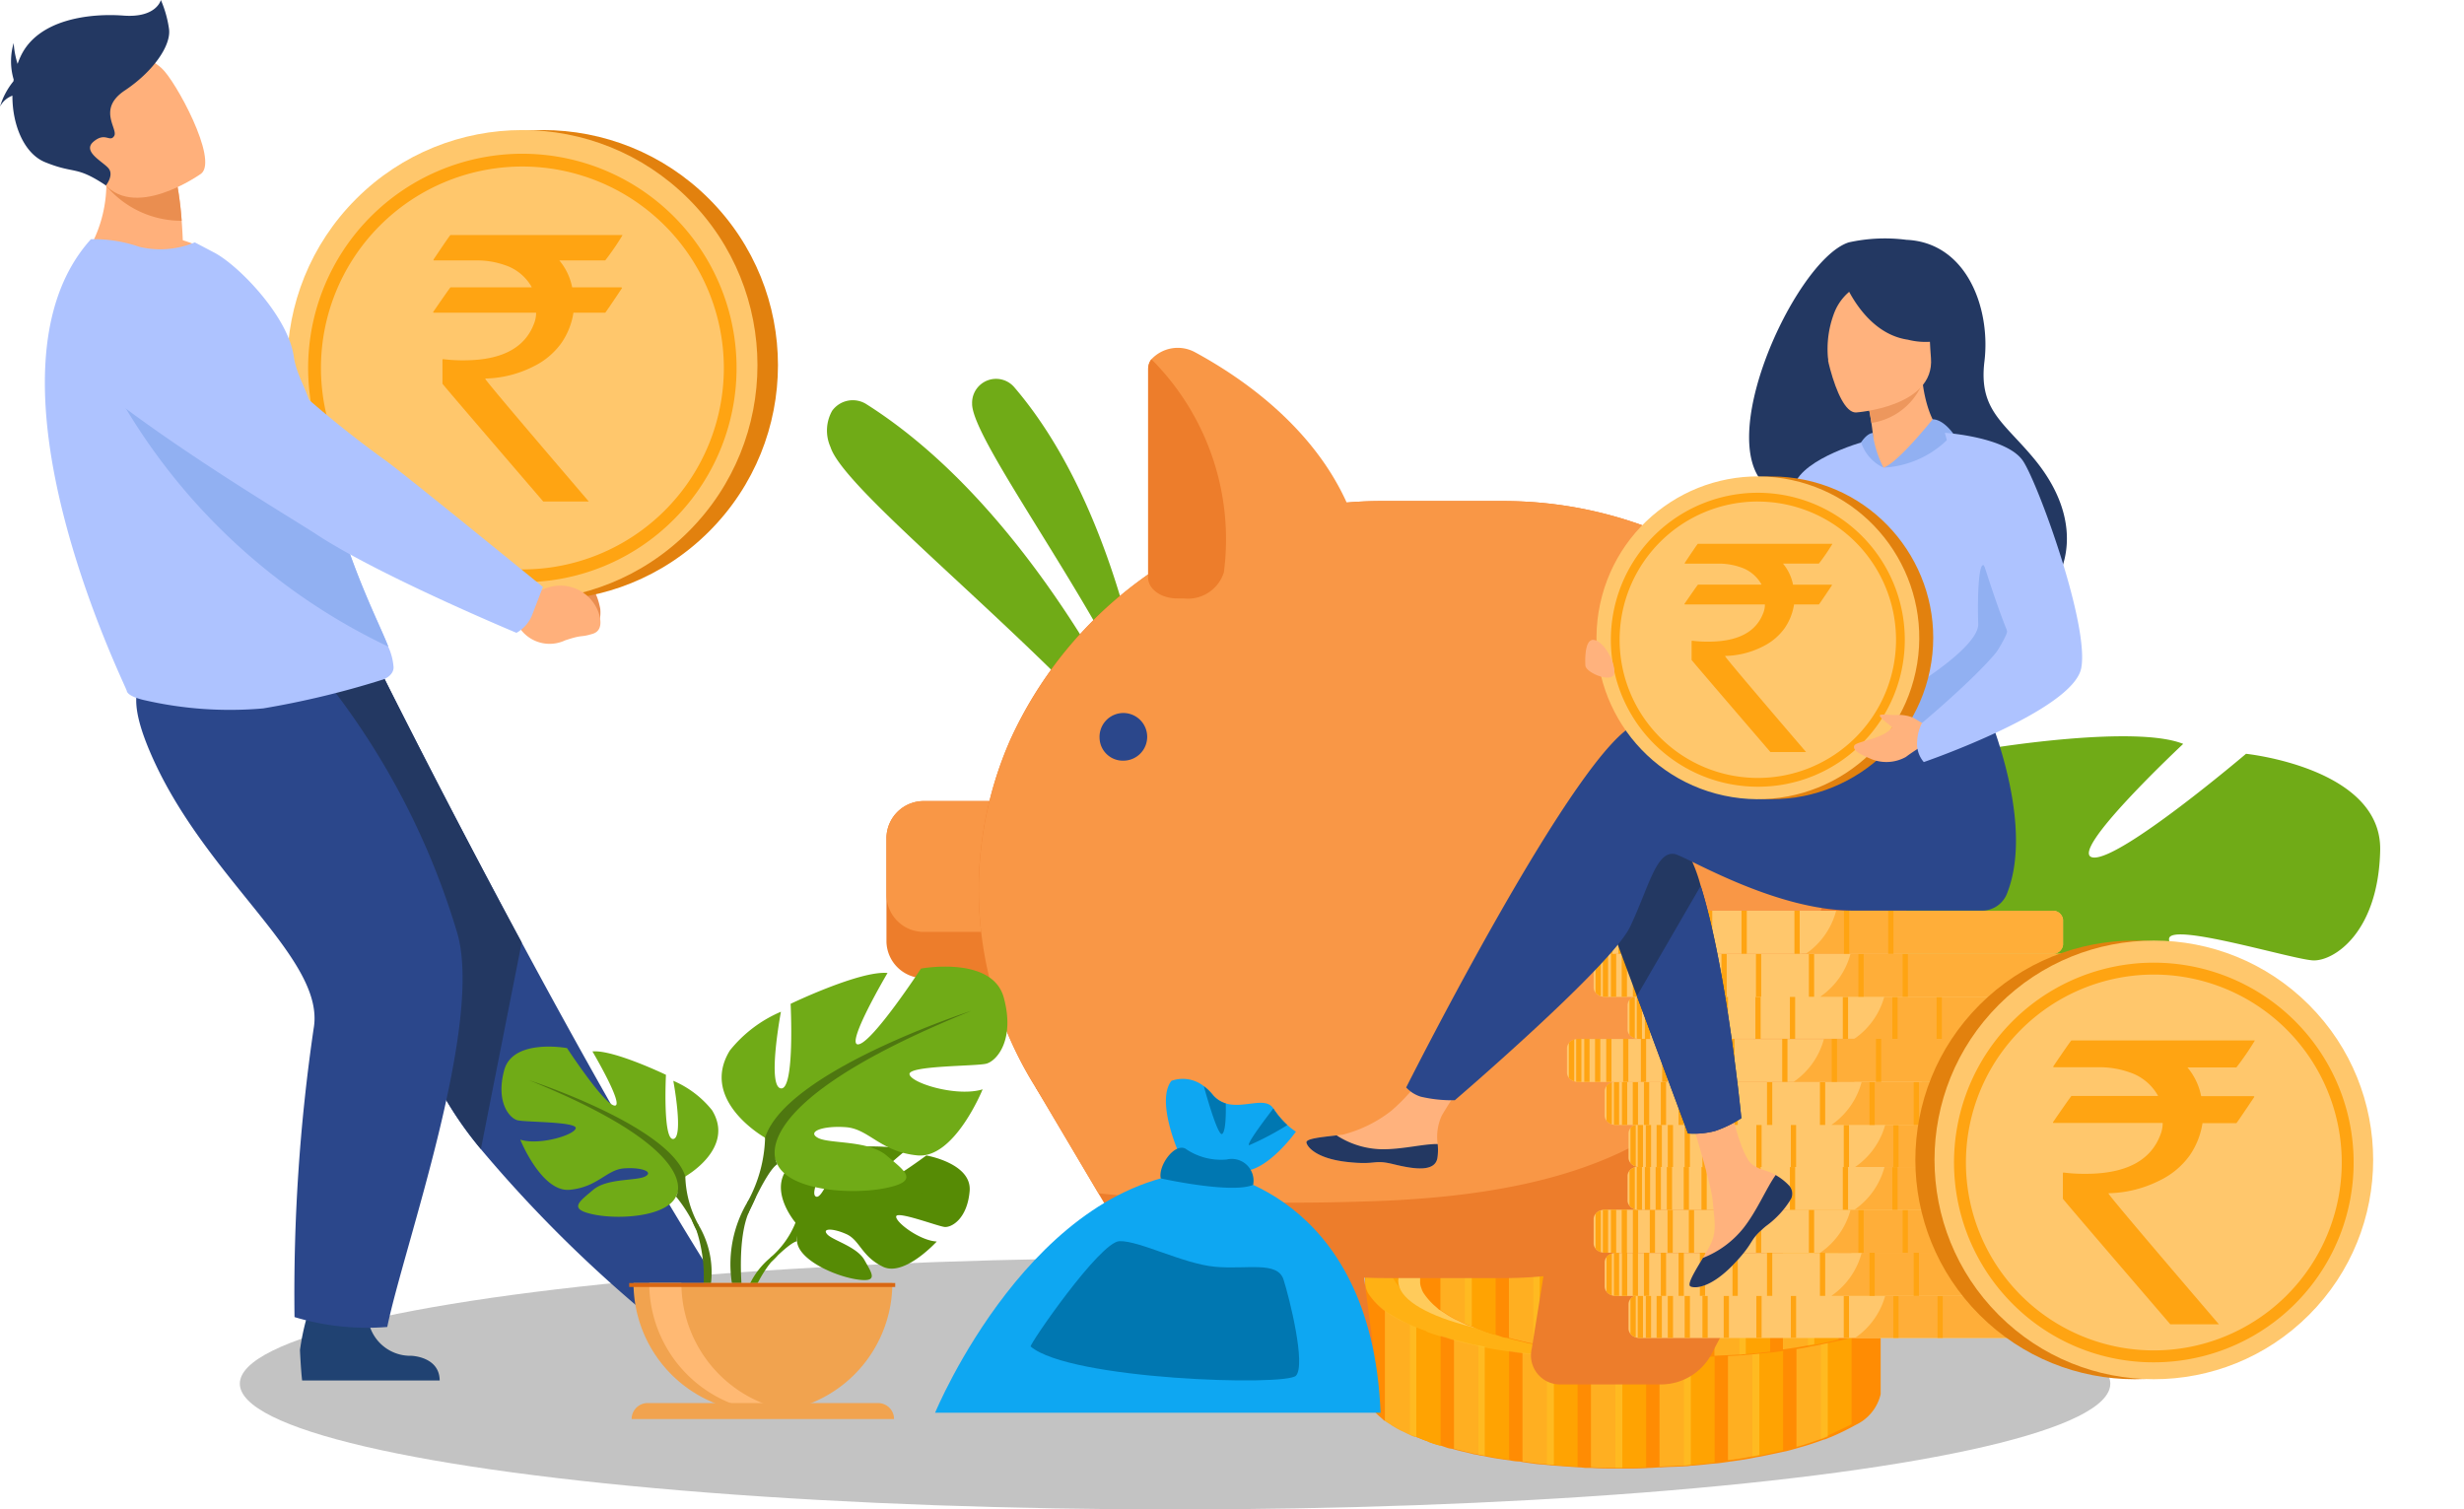 <svg xmlns="http://www.w3.org/2000/svg" width="138.902" height="85.088" viewBox="0 0 138.902 85.088"><g id="Group_22679" data-name="Group 22679" transform="translate(-759 -1021)"><g id="Internationmarket" transform="translate(788.908 989.026)"><ellipse id="Ellipse_950" data-name="Ellipse 950" cx="52.722" cy="7.09" rx="52.722" ry="7.09" transform="translate(-16.388 102.882)" fill="#c3c3c3"></ellipse><g id="Group_22206" data-name="Group 22206" transform="translate(46.985 93.577)"><g id="Group_933" data-name="Group 933"><g id="Group_932" data-name="Group 932"><g id="Group_931" data-name="Group 931"><g id="Group_905" data-name="Group 905" transform="translate(0 6.25)"><g id="Group_881" data-name="Group 881" transform="translate(0.065 4.156)"><path id="Path_1143" data-name="Path 1143" d="M4348.3,966.7v6.545h0a.97.97,0,0,0,.065.295,1.162,1.162,0,0,0,.131.294,3.924,3.924,0,0,0,.491.589c.1.1.229.2.328.295.032.033.065.065.1.065.13.1.261.164.393.262.164.1.327.2.524.295.163.065.327.164.491.229a1.167,1.167,0,0,0,.36.131c.2.065.393.164.622.229.033,0,.033,0,.065.033a6.141,6.141,0,0,0,.72.229l.294.1a.952.952,0,0,0,.294.066c.033,0,.1.033.13.033.328.1.688.164,1.048.262.1.033.229.033.327.065s.229.033.36.066c.458.1.916.164,1.407.229a2.886,2.886,0,0,0,.557.065h0a1.427,1.427,0,0,1,.163.033c.229.033.458.065.72.1.229.033.458.033.688.065.1,0,.229.033.359.033.458.033.917.065,1.407.1.164,0,.294.033.458.033h.295c.458.033.917.033,1.407.033h.36c.458,0,.949,0,1.407-.033.262,0,.491-.033.72-.033.458-.033.949-.033,1.407-.065.131,0,.229-.033.36-.033.491-.033.949-.1,1.407-.131.262-.033.491-.065.72-.1.491-.065.949-.131,1.407-.229.131-.033.229-.033.36-.065.491-.1.949-.2,1.407-.295.262-.066.491-.131.72-.2.491-.131.949-.294,1.407-.458h.032c.1-.033.229-.1.328-.131a14.23,14.23,0,0,0,1.407-.687h0a2.556,2.556,0,0,0,1.407-1.734h0v-6.545H4348.3Z" transform="translate(-4348.3 -966.7)" fill="#ff8c03"></path></g><g id="Group_889" data-name="Group 889" transform="translate(2.585 4.123)"><g id="Group_882" data-name="Group 882" transform="translate(23.169 0.033)"><path id="Path_1144" data-name="Path 1144" d="M4426.8,975.8v-9.1h1.734v8.279Z" transform="translate(-4426.8 -966.7)" fill="#ffa302"></path></g><g id="Group_883" data-name="Group 883" transform="translate(19.307 0.033)"><path id="Path_1145" data-name="Path 1145" d="M4415,966.7v10.112c.622-.1,1.178-.229,1.734-.36V966.7H4415Z" transform="translate(-4415 -966.7)" fill="#ffa302"></path></g><g id="Group_884" data-name="Group 884" transform="translate(15.446 0.033)"><path id="Path_1146" data-name="Path 1146" d="M4403.2,966.7v10.6c.589-.033,1.178-.1,1.734-.164V966.7Z" transform="translate(-4403.2 -966.7)" fill="#ffa302"></path></g><g id="Group_885" data-name="Group 885" transform="translate(11.584 0.033)"><path id="Path_1147" data-name="Path 1147" d="M4391.4,966.7v10.734h.328c.49,0,.948,0,1.407-.033V966.7Z" transform="translate(-4391.4 -966.7)" fill="#ffa302"></path></g><g id="Group_886" data-name="Group 886" transform="translate(7.723 0.033)"><path id="Path_1148" data-name="Path 1148" d="M4379.6,966.7v10.537c.556.066,1.145.1,1.734.131V966.7H4379.6Z" transform="translate(-4379.601 -966.7)" fill="#ffa302"></path></g><g id="Group_887" data-name="Group 887" transform="translate(3.861)"><path id="Path_1149" data-name="Path 1149" d="M4367.8,966.633v9.981c.557.1,1.146.229,1.734.294V966.6H4367.8Z" transform="translate(-4367.8 -966.6)" fill="#ffa302"></path></g><g id="Group_888" data-name="Group 888" transform="translate(0 0.033)"><path id="Path_1150" data-name="Path 1150" d="M4356,966.7v8.836c.294.131.622.262.949.393.032,0,.032,0,.065.033a6.054,6.054,0,0,0,.72.229v-9.457H4356Z" transform="translate(-4356 -966.7)" fill="#ffa302"></path></g></g><g id="Group_897" data-name="Group 897" transform="translate(1.178 4.941)" opacity="0.5"><g id="Group_890" data-name="Group 890" transform="translate(23.201 0.033)"><path id="Path_1151" data-name="Path 1151" d="M4422.6,969.2v8.737c.491-.131.949-.295,1.407-.458h.032c.1-.033.229-.1.328-.131V969.2Z" transform="translate(-4422.601 -969.2)" fill="#ffd240"></path></g><g id="Group_891" data-name="Group 891" transform="translate(19.34)"><path id="Path_1152" data-name="Path 1152" d="M4410.8,969.133v9.49c.491-.065.949-.131,1.407-.229.131-.033.229-.033.36-.065V969.1H4410.8Z" transform="translate(-4410.8 -969.1)" fill="#ffd240"></path></g><g id="Group_892" data-name="Group 892" transform="translate(15.478 0.033)"><path id="Path_1153" data-name="Path 1153" d="M4399,969.2v9.85c.458-.033.949-.033,1.407-.065.131,0,.229-.033.36-.033V969.2Z" transform="translate(-4399 -969.2)" fill="#ffd240"></path></g><g id="Group_893" data-name="Group 893" transform="translate(11.617 0.033)"><path id="Path_1154" data-name="Path 1154" d="M4387.2,969.2v9.883c.458.033.916.033,1.407.033h.36V969.2Z" transform="translate(-4387.2 -969.2)" fill="#ffd240"></path></g><g id="Group_894" data-name="Group 894" transform="translate(7.755 0.033)"><path id="Path_1155" data-name="Path 1155" d="M4375.4,969.2v9.555c.23.033.459.065.72.1.229.033.458.033.688.065.1,0,.229.033.36.033V969.2Z" transform="translate(-4375.4 -969.2)" fill="#ffd240"></path></g><g id="Group_895" data-name="Group 895" transform="translate(3.894 0.033)"><path id="Path_1156" data-name="Path 1156" d="M4363.6,969.2v8.835c.328.1.687.164,1.047.262.1.033.229.033.328.065s.229.033.36.066V969.2Z" transform="translate(-4363.6 -969.2)" fill="#ffd240"></path></g><g id="Group_896" data-name="Group 896" transform="translate(0 0.033)"><path id="Path_1157" data-name="Path 1157" d="M4351.7,969.2v7.265c.131.1.262.164.393.262.164.1.327.2.524.294.163.066.327.164.49.229a1.17,1.17,0,0,0,.36.131v-8.148H4351.7Z" transform="translate(-4351.7 -969.2)" fill="#ffd240"></path></g></g><g id="Group_904" data-name="Group 904"><g id="Group_898" data-name="Group 898"><path id="Path_1158" data-name="Path 1158" d="M4348.166,958.352h0a1.658,1.658,0,0,0,.065.425,1.167,1.167,0,0,0,.131.295,3.9,3.9,0,0,0,.49.589h0c.1.1.229.2.328.294h0a3.145,3.145,0,0,0,.491.327c.164.1.328.2.523.295a8.266,8.266,0,0,0,1.44.589c.033,0,.033,0,.033.033.328.1.688.229,1.048.327l.294.1,1.178.295c.818.164,1.7.327,2.618.458h0l.883.1q1.374.147,2.847.2c.654.033,1.309.033,2,.033,7.984,0,14.431-1.931,14.431-4.352,0-2-4.45-3.665-10.537-4.189-1.244-.1-2.552-.164-3.894-.164h-.851a5.791,5.791,0,0,0-.752.033h-.393c-.818.033-1.636.1-2.422.164s-1.538.164-2.258.295a25.761,25.761,0,0,0-2.585.524c-.1.033-.229.065-.327.1h0a2.991,2.991,0,0,0-.426.131c-.2.065-.393.1-.556.164-.328.1-.622.229-.917.327-.229.1-.458.2-.654.294a8.033,8.033,0,0,0-1.081.589l-.393.295a2.95,2.95,0,0,0-.327.294,1.8,1.8,0,0,0-.229.295,1.551,1.551,0,0,0-.262.589A.4.4,0,0,1,4348.166,958.352Z" transform="translate(-4348.101 -954)" fill="#ffa302"></path></g><g id="Group_899" data-name="Group 899" transform="translate(0.065 2.16)" opacity="0.3"><path id="Path_1159" data-name="Path 1159" d="M4348.333,962.531a1.556,1.556,0,0,1,.261-.589,1.826,1.826,0,0,1,.229-.295,3.015,3.015,0,0,1,.328-.295,4.087,4.087,0,0,1,.393-.294c.229-.164.491-.295.753-.458l-.066.065a1.793,1.793,0,0,0-.229.295,1.623,1.623,0,0,0-.262.654.906.906,0,0,0-.033.295v.033a2.211,2.211,0,0,0,.065.458,1.18,1.18,0,0,0,.131.294,4.3,4.3,0,0,0,.491.655h0c.1.1.229.2.327.295h0a3.184,3.184,0,0,0,.491.36c.164.1.327.2.524.294a11.8,11.8,0,0,0,1.439.655c.033,0,.033,0,.033.033.327.131.687.229,1.047.36l.294.1,1.178.295c.818.2,1.7.36,2.619.491h0a8.268,8.268,0,0,1,.883.131c.916.1,1.865.2,2.847.229.654.033,1.309.033,2,.033a30.988,30.988,0,0,0,11.551-1.865c-2.356,1.44-7.265,2.422-12.958,2.422-.687,0-1.342,0-2-.033-.982-.033-1.963-.1-2.848-.2l-.883-.1h0c-.916-.131-1.8-.262-2.619-.458q-.637-.147-1.178-.294l-.294-.1a9.762,9.762,0,0,1-1.047-.327.032.032,0,0,1-.033-.033c-.523-.2-1.015-.393-1.44-.589-.2-.1-.36-.2-.523-.295s-.328-.229-.491-.327h0a2.95,2.95,0,0,1-.327-.295h0a3.94,3.94,0,0,1-.491-.589,1.178,1.178,0,0,1-.131-.295,1.681,1.681,0,0,1-.065-.425v-.033A.711.711,0,0,0,4348.333,962.531Z" transform="translate(-4348.299 -960.6)" fill="#ffd240"></path></g><g id="Group_902" data-name="Group 902" transform="translate(1.93 0.851)"><g id="Group_900" data-name="Group 900"><ellipse id="Ellipse_35" data-name="Ellipse 35" cx="12.566" cy="3.501" rx="12.566" ry="3.501" fill="#ffcb5b"></ellipse></g><g id="Group_901" data-name="Group 901" transform="translate(8.475 1.211)"><path id="Path_1160" data-name="Path 1160" d="M4383.4,962.329h0c.459-.033.818-.1,1.146-.131,1.08-.164,1.6-.327,1.6-.589,0-.2-.458-.458-1.6-.556a8.289,8.289,0,0,0-.949-.033h-.2a16.419,16.419,0,0,0-2.421.164l-.458-.393a5.536,5.536,0,0,1,.916-.066c.654-.033,1.309-.065,1.963-.065v-.36h1.146v.393h.2c.2,0,.426.033.589.033,1.637.164,2.618.524,2.586.949-.033.524-1.31.818-3.371,1.047-.1,0-.2.033-.262.033-.327.033-.622.065-.851.1-1.211.164-1.734.36-1.734.655s.622.524,1.734.622c.327.033.688.033,1.079.033h.066a20.18,20.18,0,0,0,3.108-.229l.425.425a24.882,24.882,0,0,1-2.781.229h-.752v.36h-1.146v-.393a6.974,6.974,0,0,1-1.211-.1c-1.571-.2-2.356-.556-2.323-.982C4379.9,962.885,4381.076,962.558,4383.4,962.329Z" transform="translate(-4379.897 -960.3)" fill="#ffab40"></path></g></g><g id="Group_903" data-name="Group 903" transform="translate(9.522 0)" opacity="0.5"><path id="Path_1161" data-name="Path 1161" d="M4388.915,958.549c0-2-4.45-3.665-10.537-4.189l-1.178-.1c.2-.033.393-.033.622-.066.786-.065,1.571-.131,2.422-.164h.393a5.805,5.805,0,0,0,.752-.033h.851c1.342,0,2.651.065,3.894.164,6.087.524,10.537,2.193,10.537,4.189,0,2.389-6.447,4.352-14.431,4.352-.687,0-1.341,0-2-.033-.229,0-.426-.033-.655-.033C4385.021,961.985,4388.915,960.414,4388.915,958.549Z" transform="translate(-4377.2 -954)" fill="#ff8c03"></path></g></g></g><g id="Group_930" data-name="Group 930" transform="translate(3.098)"><g id="Group_906" data-name="Group 906" transform="translate(0.065 4.156)"><path id="Path_1162" data-name="Path 1162" d="M4341.1,947.6v6.545h0a.955.955,0,0,0,.065.295,1.163,1.163,0,0,0,.131.295,3.9,3.9,0,0,0,.49.589c.1.1.229.2.328.295.033.033.065.065.1.065.131.1.261.164.393.262.164.1.328.2.523.295.164.065.328.164.491.229a1.167,1.167,0,0,0,.36.131c.2.065.393.164.622.229.033,0,.033,0,.065.033a6.112,6.112,0,0,0,.72.229l.294.1a.958.958,0,0,0,.294.065c.033,0,.1.033.131.033.327.1.687.164,1.047.262.1.033.229.033.327.065s.229.033.36.066c.458.1.917.164,1.407.229a2.886,2.886,0,0,0,.556.065h0a1.429,1.429,0,0,1,.164.033c.229.033.458.065.72.1.229.033.458.033.687.065.1,0,.229.033.36.033.458.033.916.065,1.407.1.163,0,.294.033.458.033h.294c.458.033.917.033,1.407.033h.36c.458,0,.949,0,1.407-.033.261,0,.491-.033.72-.033.458-.033.949-.033,1.407-.065.13,0,.229-.033.36-.033.49-.033.948-.1,1.406-.131.262-.033.491-.065.72-.1.491-.065.949-.131,1.407-.229.13-.033.229-.033.36-.065.491-.1.949-.2,1.407-.295.262-.065.491-.131.72-.2.491-.131.949-.295,1.407-.458h.033c.1-.033.229-.1.327-.131a14.15,14.15,0,0,0,1.407-.687h0a2.558,2.558,0,0,0,1.407-1.734h0v-6.545H4341.1Z" transform="translate(-4341.1 -947.6)" fill="#ff8c03"></path></g><g id="Group_914" data-name="Group 914" transform="translate(2.585 4.123)"><g id="Group_907" data-name="Group 907" transform="translate(23.201 0.033)"><path id="Path_1163" data-name="Path 1163" d="M4419.7,956.7v-9.1h1.734v8.247Z" transform="translate(-4419.7 -947.6)" fill="#ffa302"></path></g><g id="Group_908" data-name="Group 908" transform="translate(19.34 0.033)"><path id="Path_1164" data-name="Path 1164" d="M4407.9,947.6v10.112c.622-.1,1.178-.229,1.735-.36V947.6H4407.9Z" transform="translate(-4407.9 -947.6)" fill="#ffa302"></path></g><g id="Group_909" data-name="Group 909" transform="translate(15.479 0.033)"><path id="Path_1165" data-name="Path 1165" d="M4396.1,947.6v10.6c.589-.033,1.178-.1,1.734-.164V947.6Z" transform="translate(-4396.1 -947.6)" fill="#ffa302"></path></g><g id="Group_910" data-name="Group 910" transform="translate(11.584 0.033)"><path id="Path_1166" data-name="Path 1166" d="M4384.2,947.6v10.734h.327c.491,0,.949,0,1.407-.033V947.6Z" transform="translate(-4384.2 -947.6)" fill="#ffa302"></path></g><g id="Group_911" data-name="Group 911" transform="translate(7.723 0.033)"><path id="Path_1167" data-name="Path 1167" d="M4372.4,947.6v10.537c.556.065,1.146.1,1.734.131V947.6H4372.4Z" transform="translate(-4372.4 -947.6)" fill="#ffa302"></path></g><g id="Group_912" data-name="Group 912" transform="translate(3.862)"><path id="Path_1168" data-name="Path 1168" d="M4360.6,947.533v9.981c.557.1,1.146.229,1.735.295V947.5H4360.6Z" transform="translate(-4360.6 -947.5)" fill="#ffa302"></path></g><g id="Group_913" data-name="Group 913" transform="translate(0 0.033)"><path id="Path_1169" data-name="Path 1169" d="M4348.8,947.6v8.836c.294.131.622.262.949.393.033,0,.033,0,.065.033a6.107,6.107,0,0,0,.72.229v-9.457H4348.8Z" transform="translate(-4348.8 -947.6)" fill="#ffa302"></path></g></g><g id="Group_922" data-name="Group 922" transform="translate(1.21 4.941)" opacity="0.5"><g id="Group_915" data-name="Group 915" transform="translate(23.169 0.033)"><path id="Path_1170" data-name="Path 1170" d="M4415.4,950.1v8.737c.491-.131.949-.295,1.407-.458h.032c.1-.033.229-.1.328-.131V950.1Z" transform="translate(-4415.4 -950.1)" fill="#ffd240"></path></g><g id="Group_916" data-name="Group 916" transform="translate(19.307)"><path id="Path_1171" data-name="Path 1171" d="M4403.6,950.033v9.49c.491-.065.949-.131,1.407-.229.131-.033.229-.033.36-.065V950H4403.6Z" transform="translate(-4403.6 -950)" fill="#ffd240"></path></g><g id="Group_917" data-name="Group 917" transform="translate(15.446 0.033)"><path id="Path_1172" data-name="Path 1172" d="M4391.8,950.1v9.85c.458-.033.949-.033,1.407-.065.131,0,.229-.033.36-.033V950.1Z" transform="translate(-4391.8 -950.1)" fill="#ffd240"></path></g><g id="Group_918" data-name="Group 918" transform="translate(11.584 0.033)"><path id="Path_1173" data-name="Path 1173" d="M4380,950.1v9.883c.458.033.916.033,1.407.033h.36V950.1Z" transform="translate(-4380 -950.1)" fill="#ffd240"></path></g><g id="Group_919" data-name="Group 919" transform="translate(7.723 0.033)"><path id="Path_1174" data-name="Path 1174" d="M4368.2,950.1v9.555c.229.033.458.066.72.1.229.033.458.033.687.066.1,0,.229.033.36.033V950.1Z" transform="translate(-4368.201 -950.1)" fill="#ffd240"></path></g><g id="Group_920" data-name="Group 920" transform="translate(3.861 0.033)"><path id="Path_1175" data-name="Path 1175" d="M4356.4,950.1v8.836c.328.1.688.164,1.048.262.1.033.229.033.327.065s.229.033.36.066V950.1Z" transform="translate(-4356.4 -950.1)" fill="#ffd240"></path></g><g id="Group_921" data-name="Group 921" transform="translate(0 0.033)"><path id="Path_1176" data-name="Path 1176" d="M4344.6,950.1v7.265c.13.1.262.164.393.262.164.1.328.2.524.295.163.065.327.164.491.229a1.169,1.169,0,0,0,.36.131v-8.148H4344.6Z" transform="translate(-4344.6 -950.1)" fill="#ffd240"></path></g></g><g id="Group_929" data-name="Group 929"><g id="Group_923" data-name="Group 923"><path id="Path_1177" data-name="Path 1177" d="M4340.966,939.252h0a1.68,1.68,0,0,0,.065.425,1.167,1.167,0,0,0,.131.295,3.9,3.9,0,0,0,.49.589h0c.1.1.229.2.328.295h0a3.154,3.154,0,0,0,.491.327c.164.1.328.2.524.295a8.251,8.251,0,0,0,1.44.589c.032,0,.032,0,.032.033.327.1.687.229,1.047.327l.294.1,1.178.295c.818.164,1.7.327,2.618.458h0l.884.1q1.374.147,2.847.2c.655.033,1.309.033,2,.033,7.985,0,14.432-1.931,14.432-4.352,0-2-4.451-3.665-10.538-4.189-1.243-.1-2.552-.164-3.894-.164h-.851a5.809,5.809,0,0,0-.752.033h-.393c-.818.033-1.636.1-2.422.164s-1.538.164-2.258.294a25.767,25.767,0,0,0-2.585.524c-.1.033-.229.065-.327.1h0a3.02,3.02,0,0,0-.426.131c-.2.065-.393.1-.556.164-.327.1-.622.229-.916.327-.229.1-.458.2-.654.295a7.981,7.981,0,0,0-1.08.589l-.393.294a2.906,2.906,0,0,0-.327.294,1.776,1.776,0,0,0-.229.295,1.566,1.566,0,0,0-.262.589A.355.355,0,0,1,4340.966,939.252Z" transform="translate(-4340.901 -934.9)" fill="#ffa302"></path></g><g id="Group_924" data-name="Group 924" transform="translate(0.097 2.16)" opacity="0.3"><path id="Path_1178" data-name="Path 1178" d="M4341.232,943.431a1.565,1.565,0,0,1,.262-.589,1.8,1.8,0,0,1,.229-.295,2.957,2.957,0,0,1,.328-.295,4.107,4.107,0,0,1,.393-.295c.229-.164.491-.294.752-.458l-.065.066a1.793,1.793,0,0,0-.229.295,1.615,1.615,0,0,0-.262.654.893.893,0,0,0-.033.295v.033a2.21,2.21,0,0,0,.066.458,1.144,1.144,0,0,0,.131.295,4.234,4.234,0,0,0,.491.655h0c.1.1.229.2.327.294h0a3.192,3.192,0,0,0,.491.36c.164.1.328.2.524.295a11.845,11.845,0,0,0,1.44.655c.032,0,.032,0,.032.033.327.131.688.229,1.047.36l.294.1,1.178.295c.818.2,1.7.36,2.618.491h0a8.317,8.317,0,0,1,.884.131c.916.1,1.865.2,2.847.229.655.033,1.309.033,2,.033a30.988,30.988,0,0,0,11.551-1.865c-2.356,1.44-7.265,2.422-12.959,2.422-.687,0-1.341,0-2-.033-.981-.033-1.963-.1-2.847-.2l-.884-.1h0c-.916-.131-1.8-.262-2.618-.458q-.638-.147-1.178-.295l-.294-.1a9.771,9.771,0,0,1-1.047-.327.032.032,0,0,1-.033-.033c-.523-.2-1.014-.393-1.44-.589-.2-.1-.359-.2-.523-.295s-.327-.229-.491-.327h0a2.942,2.942,0,0,1-.327-.294h0a3.905,3.905,0,0,1-.491-.589,1.16,1.16,0,0,1-.13-.294,1.659,1.659,0,0,1-.065-.426v-.033A.638.638,0,0,1,4341.232,943.431Z" transform="translate(-4341.2 -941.5)" fill="#ffd240"></path></g><g id="Group_927" data-name="Group 927" transform="translate(1.93 0.851)"><g id="Group_925" data-name="Group 925"><ellipse id="Ellipse_36" data-name="Ellipse 36" cx="12.566" cy="3.501" rx="12.566" ry="3.501" fill="#ffcb5b"></ellipse></g></g><g id="Group_928" data-name="Group 928" transform="translate(9.522)" opacity="0.5"><path id="Path_1180" data-name="Path 1180" d="M4381.715,939.449c0-2-4.45-3.665-10.537-4.189l-1.178-.1c.2-.033.393-.033.622-.065.786-.065,1.571-.131,2.422-.164h.393a5.806,5.806,0,0,0,.753-.033h.851c1.342,0,2.651.065,3.894.164,6.087.524,10.538,2.193,10.538,4.189,0,2.389-6.447,4.352-14.432,4.352-.687,0-1.341,0-2-.033-.229,0-.426-.033-.655-.033C4377.821,942.885,4381.715,941.314,4381.715,939.449Z" transform="translate(-4370 -934.9)" fill="#ff8c03"></path></g></g></g></g></g></g></g></g><g id="Group_22547" data-name="Group 22547" transform="translate(232.532 223.742)"><g id="Group_22522" data-name="Group 22522" transform="translate(526.468 797.258)"><g id="Group_22519" data-name="Group 22519" transform="translate(4.92 15.494)"><path id="Path_34664" data-name="Path 34664" d="M913.868,1217.315l.846.687s2.313-.829,2.835,1.919c0,0,.139,1.171-.6,1.174a14.892,14.892,0,0,0-1.487-.1,1.9,1.9,0,0,1-2.076-1.376l-.5-.722Z" transform="translate(-888.631 -1201.099)" fill="#ea8e50"></path><path id="Path_34665" data-name="Path 34665" d="M616.788,1020.193a1.729,1.729,0,0,0,.62-1.225s-7.811-6.4-8.6-6.916a96.368,96.368,0,0,1-8.982-8.564c-1.334-1.542-2.986-.944-4.877-.4l-1.557.447a2.6,2.6,0,0,0-.826,4.446c4.344,3.6,11.57,7.645,12.922,8.5a74.56,74.56,0,0,0,9.927,4.62A4.161,4.161,0,0,0,616.788,1020.193Z" transform="translate(-591.647 -1002.503)" fill="#1e3d70"></path></g><path id="Path_34666" data-name="Path 34666" d="M1012.222,1757.333a5.889,5.889,0,0,0,4.8.67s2.342-.534,2.856.634c0,0-3.592,1.825-4.5,2.324a10.889,10.889,0,0,0-1.905,1.429.942.942,0,0,1-1.364-.105c-.158-.194-.339-.426-.537-.694-.554-.75-1.844-3.175-1.844-3.175Z" transform="translate(-973.246 -1684.857)" fill="#204272"></path><g id="Group_22521" data-name="Group 22521" transform="translate(10.702 1.842)"><circle id="Ellipse_1000" data-name="Ellipse 1000" cx="13.254" cy="13.254" r="13.254" transform="translate(1.156 18.744) rotate(-45)" fill="#e2810e"></circle><circle id="Ellipse_1001" data-name="Ellipse 1001" cx="13.254" cy="13.254" r="13.254" transform="translate(0 18.744) rotate(-45)" fill="#ffc76c"></circle><g id="Group_22520" data-name="Group 22520" transform="translate(6.668 6.825)"><path id="Path_34667" data-name="Path 34667" d="M768.641,936.22a12.076,12.076,0,1,1,8.539-3.537A12,12,0,0,1,768.641,936.22Zm0-23.432A11.356,11.356,0,1,0,780,924.144,11.369,11.369,0,0,0,768.641,912.788Z" transform="translate(-756.565 -912.068)" fill="#ffa412"></path></g></g><path id="Path_34668" data-name="Path 34668" d="M699.58,1332.966s-1.154,2.662-3.819,2.173a74.353,74.353,0,0,1-9.167-9.155,20.713,20.713,0,0,1-2.849-4.451c-2.473-5.726-9.149-14.267-13.393-18.6l10.619-3.841s3.4,6.842,7.927,15.246C692.16,1320.4,696,1327.263,699.58,1332.966Z" transform="translate(-659.491 -1261.211)" fill="#2b478b"></path><path id="Path_34669" data-name="Path 34669" d="M688.9,1314.341l-2.3,11.642a20.713,20.713,0,0,1-2.849-4.451c-2.473-5.726-9.149-14.267-13.393-18.6l10.619-3.841S684.373,1305.937,688.9,1314.341Z" transform="translate(-659.491 -1261.211)" fill="#233862"></path><path id="Path_34670" data-name="Path 34670" d="M754.258,1763.537a2.406,2.406,0,0,0,2.459,2.407s1.593.041,1.6,1.393l-7.754,0s-.069-.552-.122-1.72a13.384,13.384,0,0,1,.869-3.241Z" transform="translate(-733.531 -1689.517)" fill="#204272"></path><path id="Path_34671" data-name="Path 34671" d="M638.549,1293.324a42.471,42.471,0,0,1,7.733,14.563c1.634,5.095-2.995,17.905-3.9,22.356a14.19,14.19,0,0,1-5.228-.557,102.966,102.966,0,0,1,1.08-16.278c.695-3.965-6.228-8.481-9.254-15.646-2.058-4.874.446-4.792,3.522-4.909Z" transform="translate(-620.551 -1255.441)" fill="#2b478b"></path><path id="Path_34672" data-name="Path 34672" d="M594.322,913.335c-2.632,1.486-8.02.115-8.02.115a7.506,7.506,0,0,0,1.194-6.53l2.067,1.049,2.22,1.127a18.412,18.412,0,0,1,.243,1.989c.025.329.048.7.064,1.1A6.9,6.9,0,0,1,594.322,913.335Z" transform="translate(-581.785 -898.642)" fill="#ffb07b"></path><path id="Path_34673" data-name="Path 34673" d="M579.688,999.37c0,.463-.533.684-.646.707a49.886,49.886,0,0,1-6.7,1.611,21.413,21.413,0,0,1-6.629-.448c-.3-.061-1.017-.253-1.067-.544-.063-.318-8.845-17.9-2.018-25.458a7.926,7.926,0,0,1,2.74.435,5.059,5.059,0,0,0,3.115-.255l1.156.608c1.419.791,4.1,3.6,4.419,5.806.16,1.121.8,1.951.986,2.938q.1.547.211,1.069.21,1.022.432,1.946c.4,1.667.825,3.1,1.242,4.343.443,1.317.877,2.412,1.266,3.328.5,1.188.929,2.076,1.194,2.756A3.4,3.4,0,0,1,579.688,999.37Z" transform="translate(-557.501 -961.755)" fill="#aec3ff"></path><path id="Path_34674" data-name="Path 34674" d="M612.066,1071.3a34.506,34.506,0,0,1-16.691-17.056s10.072,3.716,12.557,4.683q.21,1.022.432,1.946c.4,1.667.825,3.1,1.242,4.343.443,1.317.877,2.412,1.266,3.328C611.375,1069.737,611.8,1070.625,612.066,1071.3Z" transform="translate(-590.173 -1034.848)" fill="#91b0f2"></path><path id="Path_34675" data-name="Path 34675" d="M905.711,1234.512l1.071.393a2.291,2.291,0,0,1,3.481.95s.483,1.078-.282,1.312-.487.014-1.562.372a2.047,2.047,0,0,1-2.54-.668l-.728-.534Z" transform="translate(-876.565 -1201.44)" fill="#ffb07b"></path><path id="Path_34676" data-name="Path 34676" d="M599.831,1028.385c.4-1.033.577-1.5.577-1.5s-8.095-6.6-8.92-7.164a61.44,61.44,0,0,1-8.885-7.828,5.71,5.71,0,0,0-5.551-1.923l-1.7.356a2.527,2.527,0,0,0-1.127,4.392c4.483,3.843,12.044,8.3,13.453,9.227,3.5,2.3,11.24,5.527,11.24,5.527A1.993,1.993,0,0,0,599.831,1028.385Z" transform="translate(-569.803 -993.799)" fill="#aec3ff"></path><path id="Path_34677" data-name="Path 34677" d="M609.808,923.939a5.539,5.539,0,0,1-4.271-1.991,20.551,20.551,0,0,0,1.808-1.125l2.22,1.127A18.392,18.392,0,0,1,609.808,923.939Z" transform="translate(-599.568 -911.494)" fill="#ea8e50"></path><path id="Path_34678" data-name="Path 34678" d="M581.146,846.051s-3.922,2.814-5.636.345-3.376-3.769-.945-5.67,3.577-1.3,4.35-.616S582.122,845.255,581.146,846.051Z" transform="translate(-569.803 -836.264)" fill="#ffb07b"></path><path id="Path_34679" data-name="Path 34679" d="M535.994,798.875a6.314,6.314,0,0,0-.457-1.617s-.246,1.019-2.109.879-4.816.183-5.8,2.306q-.094.2-.168.417a4.912,4.912,0,0,1-.221-1.176,3.624,3.624,0,0,0,0,2.057h0c-.005.033-.01.067-.015.1a4.15,4.15,0,0,0-.756,1.428,1.294,1.294,0,0,1,.7-.619c-.008,1.652.662,3.267,1.837,3.748,1.72.7,1.706.167,3.435,1.314,0,0,.464-.576.148-.962s-1.512-.949-.844-1.511.914.07,1.16-.316-.984-1.512.6-2.566S536.135,799.824,535.994,798.875Z" transform="translate(-526.468 -797.258)" fill="#233862"></path></g><g id="Group_22523" data-name="Group 22523" transform="translate(573.101 818.609)"><path id="Path_34680" data-name="Path 34680" d="M1262.374,1099.841s-1.442-12.077-7.63-19.284a1.351,1.351,0,0,0-2.37.914c0,.021,0,.042,0,.064C1252.456,1083.689,1259.385,1092.777,1262.374,1099.841Z" transform="translate(-1244.207 -1080.088)" fill="#70ab17"></path><path id="Path_34681" data-name="Path 34681" d="M1163.118,1118.14s-6.167-15.1-16.7-21.771a1.433,1.433,0,0,0-1.943.367,2.273,2.273,0,0,0-.092,2.042C1145.223,1101.433,1156.97,1110.37,1163.118,1118.14Z" transform="translate(-1144.199 -1094.929)" fill="#70ab17"></path></g><path id="Path_34683" data-name="Path 34683" d="M1892.321,1353.54c.1-4.65-7.563-5.443-7.563-5.443s-7.153,6.085-8.641,5.842,5.1-6.4,5.1-6.4c-2.7-1.088-10.794.236-10.794.236s-2.139,8.925-3.522,8.323,2.3-7.806,2.3-7.806c-2.929.015-6.366,2.417-6.366,2.417-4.645,4.19.975,9.939.975,9.939a14.922,14.922,0,0,1-3.722,6.022h0a10.814,10.814,0,0,0-1.371,1.492l.734.216q.177-.269.367-.511l0,0,.005-.007c.084-.1.2-.238.351-.409h0c.354-.373.6-.653.765-.859v0c1.077-1.18,2.573-2.69,3.33-2.877a1.479,1.479,0,0,1-.058-.383l.058.383c.464,3.062,6.613,5.358,10.323,5.67s2.475-1.124,1.063-3.28-5.485-2.9-6.467-3.867.908-1.1,3.188-.232,2.76,3.542,6.423,5.01,8.62-4.776,8.62-4.776c-2.84.042-7.083-2.767-7-3.717s6.967,1.172,8.123,1.22S1892.22,1358.19,1892.321,1353.54Z" transform="translate(-1231.676 -508.347)" fill="#70ab17"></path><g id="Group_22525" data-name="Group 22525" transform="translate(576.44 816.875)"><g id="Group_22524" data-name="Group 22524"><path id="Path_34684" data-name="Path 34684" d="M1197.129,1397.48v5.885a2.1,2.1,0,0,1-2.141,2.048h-4.409a2.1,2.1,0,0,1-2.141-2.048v-5.885a2.1,2.1,0,0,1,2.141-2.048h4.409A2.1,2.1,0,0,1,1197.129,1397.48Z" transform="translate(-1188.438 -1369.892)" fill="#ed7d2b"></path><path id="Path_34685" data-name="Path 34685" d="M1197.129,1397.48v3.278a2.1,2.1,0,0,1-2.141,2.048h-4.409a2.1,2.1,0,0,1-2.141-2.048v-3.278a2.1,2.1,0,0,1,2.141-2.048h4.409A2.1,2.1,0,0,1,1197.129,1397.48Z" transform="translate(-1188.438 -1369.892)" fill="#f99746"></path><path id="Path_34686" data-name="Path 34686" d="M1309.693,1193.348a20.876,20.876,0,0,1-1.807,8.5,23.014,23.014,0,0,1-21.089,13.4h-6.545q-.589,0-1.17-.028a23.4,23.4,0,0,1-12.8-4.55,22.489,22.489,0,0,1-5.734-6.2,20.943,20.943,0,0,1-1.386-19.623,23.012,23.012,0,0,1,21.087-13.4h6.545a23.132,23.132,0,0,1,20.027,11.32A20.981,20.981,0,0,1,1309.693,1193.348Z" transform="translate(-1252.156 -1162.819)" fill="#ed7d2b"></path><path id="Path_34687" data-name="Path 34687" d="M1671.806,1591.6l-2.136,13.264a1.637,1.637,0,0,0,1.637,2.033h5.612a3.234,3.234,0,0,0,2.856-1.666l8.723-16.641Z" transform="translate(-1633.289 -1548.473)" fill="#ed7d2b"></path><path id="Path_34688" data-name="Path 34688" d="M1317.067,1625.625h-5.612a3.233,3.233,0,0,1-2.856-1.666l-5.395-9.11-3.555-6,17.343,1.71.627,4.768.561,4.273.525,3.994A1.638,1.638,0,0,1,1317.067,1625.625Z" transform="translate(-1291.254 -1567.196)" fill="#ed7d2b"></path><path id="Path_34689" data-name="Path 34689" d="M1306.247,1190.817c-4.621,12.712-8.994,19.508-26.707,20.1q-.516.017-1.018.03a117.885,117.885,0,0,1-12.236-.277c-.8-.062-1.523-.13-2.179-.2l-3.555-6a20.943,20.943,0,0,1-1.386-19.623,23.012,23.012,0,0,1,21.087-13.4h6.545a23.132,23.132,0,0,1,20.027,11.32A17.178,17.178,0,0,1,1306.247,1190.817Z" transform="translate(-1252.156 -1162.819)" fill="#f99746"></path><path id="Path_34690" data-name="Path 34690" d="M1394.461,1071.232h-9c-.908,0-1.644-.527-1.644-1.178v-11.76a.919.919,0,0,1,.18-.542,2.033,2.033,0,0,1,2.459-.4c3.419,1.854,9.02,5.882,9.65,12.619C1396.165,1070.654,1395.412,1071.232,1394.461,1071.232Z" transform="translate(-1369.063 -1057.114)" fill="#f99746"></path><path id="Path_34691" data-name="Path 34691" d="M1385.822,1079.045h-.366c-.908,0-1.644-.527-1.644-1.178v-11.76a.919.919,0,0,1,.18-.542,1.169,1.169,0,0,1,.111.1,14.357,14.357,0,0,1,3.981,11.907A2.123,2.123,0,0,1,1385.822,1079.045Z" transform="translate(-1369.063 -1064.927)" fill="#ed7d2b"></path><path id="Path_34692" data-name="Path 34692" d="M1347.571,1332.554a1.343,1.343,0,1,1,1.342,1.283A1.313,1.313,0,0,1,1347.571,1332.554Z" transform="translate(-1335.558 -1310.575)" fill="#2b478b"></path></g></g><path id="Path_34693" data-name="Path 34693" d="M1742.581,1764.652v1.371a.467.467,0,0,0,.108.3.626.626,0,0,0,.3.2.675.675,0,0,0,.115.027.739.739,0,0,0,.111.008h26.014a.594.594,0,0,0,.629-.5c0-.009,0-.018,0-.027v-1.371c0-.009,0-.018,0-.027a.594.594,0,0,0-.629-.5H1743.21l-.05,0-.021,0-.023,0-.017,0a.7.7,0,0,0-.115.027l-.016.005-.016.006-.032.013-.018.009-.016.008-.03.016-.032.02-.024.017h0l-.016.012a.506.506,0,0,0-.046.039l-.013.012-.012.013-.023.027A.467.467,0,0,0,1742.581,1764.652Z" transform="translate(-1124.309 -893.876)" fill="#ffc76c"></path><path id="Path_34694" data-name="Path 34694" d="M1911.8,1766.552h13.937a.55.55,0,0,0,.561-.5c0-.009,0-.018,0-.027v-1.371c0-.009,0-.018,0-.027a.55.55,0,0,0-.561-.5h-12.225l-.017.06A4.249,4.249,0,0,1,1911.8,1766.552Z" transform="translate(-1280.756 -893.876)" fill="#ffae39"></path><g id="Group_22526" data-name="Group 22526" transform="translate(618.38 870.247)"><rect id="Rectangle_8833" data-name="Rectangle 8833" width="0.296" height="2.429" transform="translate(3.353 2.429) rotate(180)" fill="#ffa412"></rect><rect id="Rectangle_8834" data-name="Rectangle 8834" width="0.296" height="2.429" transform="translate(4.354 2.429) rotate(180)" fill="#ffa412"></rect><rect id="Rectangle_8835" data-name="Rectangle 8835" width="0.296" height="2.429" transform="translate(5.554 2.429) rotate(180)" fill="#ffa412"></rect><rect id="Rectangle_8836" data-name="Rectangle 8836" width="0.296" height="2.429" transform="translate(7.394 2.429) rotate(180)" fill="#ffa412"></rect><rect id="Rectangle_8837" data-name="Rectangle 8837" width="0.296" height="2.429" transform="translate(9.339 2.429) rotate(180)" fill="#ffa412"></rect><rect id="Rectangle_8838" data-name="Rectangle 8838" width="0.296" height="2.429" transform="translate(12.322 2.429) rotate(180)" fill="#ffa412"></rect><rect id="Rectangle_8839" data-name="Rectangle 8839" width="0.296" height="2.429" transform="translate(15.114 2.429) rotate(180)" fill="#ffa412"></rect><rect id="Rectangle_8840" data-name="Rectangle 8840" width="0.296" height="2.429" transform="translate(17.607 2.429) rotate(180)" fill="#ffa412"></rect><rect id="Rectangle_8841" data-name="Rectangle 8841" width="0.296" height="2.429" transform="translate(2.401 2.429) rotate(180)" fill="#ffa412"></rect><rect id="Rectangle_8842" data-name="Rectangle 8842" width="0.296" height="2.429" transform="translate(1.771 2.429) rotate(180)" fill="#ffa412"></rect><rect id="Rectangle_8843" data-name="Rectangle 8843" width="0.296" height="2.429" transform="translate(1.164 2.429) rotate(180)" fill="#ffa412"></rect><path id="Path_34695" data-name="Path 34695" d="M1749.449,1764.131v2.412a.755.755,0,0,0,.111.008h.185v-2.429h-.185A.755.755,0,0,0,1749.449,1764.131Z" transform="translate(-1749.038 -1764.123)" fill="#ffa412"></path><path id="Path_34696" data-name="Path 34696" d="M1744.01,1764.793v1.962a.625.625,0,0,0,.3.2v-2.357A.623.623,0,0,0,1744.01,1764.793Z" transform="translate(-1744.01 -1764.559)" fill="#ffa412"></path></g><path id="Path_34697" data-name="Path 34697" d="M1724.776,1733.274v1.371a.467.467,0,0,0,.108.3.627.627,0,0,0,.3.2.668.668,0,0,0,.115.027.723.723,0,0,0,.111.009h26.015a.722.722,0,0,0,.29-.06.54.54,0,0,0,.336-.418c0-.008,0-.016,0-.024s0-.018,0-.027v-1.371c0-.009,0-.018,0-.027a.594.594,0,0,0-.629-.5h-26.015a.723.723,0,0,0-.111.009.692.692,0,0,0-.115.027.627.627,0,0,0-.3.2A.467.467,0,0,0,1724.776,1733.274Z" transform="translate(-1107.848 -864.867)" fill="#ffc76c"></path><path id="Path_34698" data-name="Path 34698" d="M1894,1735.174h13.937a.582.582,0,0,0,.259-.06.53.53,0,0,0,.3-.418.194.194,0,0,0,0-.024c0-.009,0-.018,0-.027v-1.371c0-.009,0-.018,0-.027a.55.55,0,0,0-.561-.5H1895.71a4.263,4.263,0,0,1-1.626,2.369Z" transform="translate(-1264.295 -864.867)" fill="#ffae39"></path><g id="Group_22527" data-name="Group 22527" transform="translate(617.036 867.878)"><rect id="Rectangle_8844" data-name="Rectangle 8844" width="0.296" height="2.429" transform="translate(3.353 2.429) rotate(180)" fill="#ffa412"></rect><rect id="Rectangle_8845" data-name="Rectangle 8845" width="0.296" height="2.429" transform="translate(4.354 2.429) rotate(180)" fill="#ffa412"></rect><rect id="Rectangle_8846" data-name="Rectangle 8846" width="0.296" height="2.429" transform="translate(5.554 2.429) rotate(180)" fill="#ffa412"></rect><rect id="Rectangle_8847" data-name="Rectangle 8847" width="0.296" height="2.429" transform="translate(7.394 2.429) rotate(180)" fill="#ffa412"></rect><rect id="Rectangle_8848" data-name="Rectangle 8848" width="0.296" height="2.429" transform="translate(9.339 2.429) rotate(180)" fill="#ffa412"></rect><rect id="Rectangle_8849" data-name="Rectangle 8849" width="0.296" height="2.429" transform="translate(12.322 2.429) rotate(180)" fill="#ffa412"></rect><rect id="Rectangle_8850" data-name="Rectangle 8850" width="0.296" height="2.429" transform="translate(15.114 2.429) rotate(180)" fill="#ffa412"></rect><rect id="Rectangle_8851" data-name="Rectangle 8851" width="0.296" height="2.429" transform="translate(17.607 2.429) rotate(180)" fill="#ffa412"></rect><rect id="Rectangle_8852" data-name="Rectangle 8852" width="0.296" height="2.429" transform="translate(2.401 2.429) rotate(180)" fill="#ffa412"></rect><rect id="Rectangle_8853" data-name="Rectangle 8853" width="0.296" height="2.429" transform="translate(1.771 2.429) rotate(180)" fill="#ffa412"></rect><rect id="Rectangle_8854" data-name="Rectangle 8854" width="0.296" height="2.429" transform="translate(1.163 2.429) rotate(180)" fill="#ffa412"></rect><path id="Path_34699" data-name="Path 34699" d="M1731.644,1732.753v2.412a.719.719,0,0,0,.111.009h.185v-2.429h-.185A.719.719,0,0,0,1731.644,1732.753Z" transform="translate(-1731.234 -1732.745)" fill="#ffa412"></path><path id="Path_34700" data-name="Path 34700" d="M1726.2,1733.415v1.962a.626.626,0,0,0,.3.2v-2.357A.626.626,0,0,0,1726.2,1733.415Z" transform="translate(-1726.205 -1733.181)" fill="#ffa412"></path></g><path id="Path_34701" data-name="Path 34701" d="M1716.522,1701.1v1.372a.467.467,0,0,0,.108.295.624.624,0,0,0,.3.2.669.669,0,0,0,.115.027.754.754,0,0,0,.111.008h26.014a.594.594,0,0,0,.629-.5c0-.009,0-.018,0-.027V1701.1c0-.009,0-.018,0-.027a.58.58,0,0,0-.554-.5.681.681,0,0,0-.075,0h-26.014a.722.722,0,0,0-.111.009.669.669,0,0,0-.115.027.626.626,0,0,0-.3.2A.467.467,0,0,0,1716.522,1701.1Z" transform="translate(-1100.217 -835.125)" fill="#ffc76c"></path><path id="Path_34702" data-name="Path 34702" d="M1885.743,1703h13.937a.55.55,0,0,0,.561-.5c0-.009,0-.018,0-.027V1701.1c0-.009,0-.018,0-.027a.546.546,0,0,0-.495-.5.538.538,0,0,0-.066,0h-12.226v0A4.258,4.258,0,0,1,1885.743,1703Z" transform="translate(-1256.664 -835.125)" fill="#ffae39"></path><g id="Group_22528" data-name="Group 22528" transform="translate(616.413 865.449)"><rect id="Rectangle_8855" data-name="Rectangle 8855" width="0.296" height="2.429" transform="translate(3.353 2.429) rotate(180)" fill="#ffa412"></rect><rect id="Rectangle_8856" data-name="Rectangle 8856" width="0.296" height="2.429" transform="translate(4.354 2.429) rotate(180)" fill="#ffa412"></rect><rect id="Rectangle_8857" data-name="Rectangle 8857" width="0.296" height="2.429" transform="translate(5.554 2.429) rotate(180)" fill="#ffa412"></rect><rect id="Rectangle_8858" data-name="Rectangle 8858" width="0.296" height="2.429" transform="translate(7.394 2.429) rotate(180)" fill="#ffa412"></rect><rect id="Rectangle_8859" data-name="Rectangle 8859" width="0.296" height="2.429" transform="translate(9.339 2.429) rotate(180)" fill="#ffa412"></rect><rect id="Rectangle_8860" data-name="Rectangle 8860" width="0.296" height="2.429" transform="translate(12.322 2.429) rotate(180)" fill="#ffa412"></rect><rect id="Rectangle_8861" data-name="Rectangle 8861" width="0.296" height="2.429" transform="translate(15.114 2.429) rotate(180)" fill="#ffa412"></rect><rect id="Rectangle_8862" data-name="Rectangle 8862" width="0.296" height="2.429" transform="translate(17.607 2.429) rotate(180)" fill="#ffa412"></rect><rect id="Rectangle_8863" data-name="Rectangle 8863" width="0.296" height="2.429" transform="translate(2.401 2.429) rotate(180)" fill="#ffa412"></rect><rect id="Rectangle_8864" data-name="Rectangle 8864" width="0.296" height="2.429" transform="translate(1.771 2.429) rotate(180)" fill="#ffa412"></rect><rect id="Rectangle_8865" data-name="Rectangle 8865" width="0.296" height="2.429" transform="translate(1.164 2.429) rotate(180)" fill="#ffa412"></rect><path id="Path_34703" data-name="Path 34703" d="M1723.389,1700.58v2.412a.719.719,0,0,0,.111.008h.185v-2.428h-.185A.719.719,0,0,0,1723.389,1700.58Z" transform="translate(-1722.978 -1700.572)" fill="#ffa412"></path><path id="Path_34704" data-name="Path 34704" d="M1717.95,1701.243v1.962a.625.625,0,0,0,.3.2v-2.357A.623.623,0,0,0,1717.95,1701.243Z" transform="translate(-1717.95 -1701.009)" fill="#ffa412"></path></g><path id="Path_34705" data-name="Path 34705" d="M1741.857,1668.982v1.371a.467.467,0,0,0,.108.3.626.626,0,0,0,.3.2.689.689,0,0,0,.115.027l.036,0,.02,0H1768.5a.594.594,0,0,0,.629-.5q0-.014,0-.027v-1.371c0-.009,0-.018,0-.027s0-.015,0-.022a.57.57,0,0,0-.472-.463l-.019,0a.744.744,0,0,0-.136-.013h-26.015l-.056,0-.025,0h0l-.029,0a.689.689,0,0,0-.115.027.625.625,0,0,0-.3.2A.467.467,0,0,0,1741.857,1668.982Z" transform="translate(-1123.64 -805.428)" fill="#ffc76c"></path><path id="Path_34706" data-name="Path 34706" d="M1911.079,1670.882h13.937a.55.55,0,0,0,.561-.5c0-.009,0-.018,0-.027v-1.371c0-.009,0-.018,0-.027s0-.015,0-.022a.543.543,0,0,0-.436-.466l-.024,0a.594.594,0,0,0-.1-.009h-12.225l-.005.017a4.256,4.256,0,0,1-1.7,2.408Z" transform="translate(-1280.087 -805.428)" fill="#ffae39"></path><g id="Group_22529" data-name="Group 22529" transform="translate(618.326 863.024)"><rect id="Rectangle_8866" data-name="Rectangle 8866" width="0.296" height="2.429" transform="translate(3.353 2.429) rotate(180)" fill="#ffa412"></rect><rect id="Rectangle_8867" data-name="Rectangle 8867" width="0.296" height="2.429" transform="translate(4.354 2.429) rotate(180)" fill="#ffa412"></rect><rect id="Rectangle_8868" data-name="Rectangle 8868" width="0.296" height="2.429" transform="translate(5.554 2.429) rotate(180)" fill="#ffa412"></rect><rect id="Rectangle_8869" data-name="Rectangle 8869" width="0.296" height="2.429" transform="translate(7.394 2.429) rotate(180)" fill="#ffa412"></rect><rect id="Rectangle_8870" data-name="Rectangle 8870" width="0.296" height="2.429" transform="translate(9.339 2.429) rotate(180)" fill="#ffa412"></rect><rect id="Rectangle_8871" data-name="Rectangle 8871" width="0.296" height="2.429" transform="translate(12.322 2.429) rotate(180)" fill="#ffa412"></rect><rect id="Rectangle_8872" data-name="Rectangle 8872" width="0.296" height="2.429" transform="translate(15.114 2.429) rotate(180)" fill="#ffa412"></rect><rect id="Rectangle_8873" data-name="Rectangle 8873" width="0.296" height="2.429" transform="translate(17.607 2.429) rotate(180)" fill="#ffa412"></rect><rect id="Rectangle_8874" data-name="Rectangle 8874" width="0.296" height="2.429" transform="translate(2.401 2.429) rotate(180)" fill="#ffa412"></rect><rect id="Rectangle_8875" data-name="Rectangle 8875" width="0.296" height="2.429" transform="translate(1.771 2.429) rotate(180)" fill="#ffa412"></rect><rect id="Rectangle_8876" data-name="Rectangle 8876" width="0.296" height="2.429" transform="translate(1.164 2.429) rotate(180)" fill="#ffa412"></rect><path id="Path_34707" data-name="Path 34707" d="M1748.725,1668.46v2.412a.749.749,0,0,0,.111.008h.185v-2.429h-.185A.7.7,0,0,0,1748.725,1668.46Z" transform="translate(-1748.315 -1668.451)" fill="#ffa412"></path><path id="Path_34708" data-name="Path 34708" d="M1743.286,1669.122v1.962a.624.624,0,0,0,.3.2v-2.357A.626.626,0,0,0,1743.286,1669.122Z" transform="translate(-1743.286 -1668.888)" fill="#ffa412"></path></g><path id="Path_34709" data-name="Path 34709" d="M1742.581,1637.038v1.372a.466.466,0,0,0,.108.3.626.626,0,0,0,.3.2.65.65,0,0,0,.09.023h0l.025,0a.723.723,0,0,0,.111.009h26.014a.64.64,0,0,0,.082,0l.031,0a.572.572,0,0,0,.516-.492c0-.009,0-.018,0-.027v-1.372c0-.009,0-.018,0-.027a.594.594,0,0,0-.629-.5H1743.21l-.05,0-.021,0-.023,0-.017,0a.674.674,0,0,0-.115.027l-.016.006-.016.006-.032.013-.034.016-.03.016-.032.02-.024.017h0l-.016.012a.488.488,0,0,0-.046.039l-.013.012-.012.013-.023.027A.467.467,0,0,0,1742.581,1637.038Z" transform="translate(-1124.309 -775.897)" fill="#ffc76c"></path><path id="Path_34710" data-name="Path 34710" d="M1911.8,1638.939h13.97l.036,0a.545.545,0,0,0,.492-.5c0-.009,0-.018,0-.027v-1.372c0-.009,0-.018,0-.027a.55.55,0,0,0-.561-.5h-12.225l-.017.06a4.252,4.252,0,0,1-1.67,2.351Z" transform="translate(-1280.756 -775.897)" fill="#ffae39"></path><g id="Group_22530" data-name="Group 22530" transform="translate(618.38 860.613)"><rect id="Rectangle_8877" data-name="Rectangle 8877" width="0.296" height="2.429" transform="translate(3.353 2.429) rotate(180)" fill="#ffa412"></rect><rect id="Rectangle_8878" data-name="Rectangle 8878" width="0.296" height="2.429" transform="translate(4.354 2.429) rotate(180)" fill="#ffa412"></rect><rect id="Rectangle_8879" data-name="Rectangle 8879" width="0.296" height="2.429" transform="translate(5.554 2.429) rotate(180)" fill="#ffa412"></rect><rect id="Rectangle_8880" data-name="Rectangle 8880" width="0.296" height="2.429" transform="translate(7.394 2.429) rotate(180)" fill="#ffa412"></rect><rect id="Rectangle_8881" data-name="Rectangle 8881" width="0.296" height="2.429" transform="translate(9.339 2.429) rotate(180)" fill="#ffa412"></rect><rect id="Rectangle_8882" data-name="Rectangle 8882" width="0.296" height="2.429" transform="translate(12.322 2.429) rotate(180)" fill="#ffa412"></rect><rect id="Rectangle_8883" data-name="Rectangle 8883" width="0.296" height="2.429" transform="translate(15.114 2.429) rotate(180)" fill="#ffa412"></rect><rect id="Rectangle_8884" data-name="Rectangle 8884" width="0.296" height="2.429" transform="translate(17.607 2.429) rotate(180)" fill="#ffa412"></rect><rect id="Rectangle_8885" data-name="Rectangle 8885" width="0.296" height="2.429" transform="translate(2.401 2.429) rotate(180)" fill="#ffa412"></rect><rect id="Rectangle_8886" data-name="Rectangle 8886" width="0.296" height="2.429" transform="translate(1.771 2.429) rotate(180)" fill="#ffa412"></rect><rect id="Rectangle_8887" data-name="Rectangle 8887" width="0.296" height="2.429" transform="translate(1.164 2.429) rotate(180)" fill="#ffa412"></rect><path id="Path_34711" data-name="Path 34711" d="M1749.449,1636.518v2.412a.723.723,0,0,0,.111.009h.185v-2.429h-.185A.723.723,0,0,0,1749.449,1636.518Z" transform="translate(-1749.038 -1636.51)" fill="#ffa412"></path><path id="Path_34712" data-name="Path 34712" d="M1744.01,1637.18v1.962a.627.627,0,0,0,.3.2v-2.357A.625.625,0,0,0,1744.01,1637.18Z" transform="translate(-1744.01 -1636.947)" fill="#ffa412"></path></g><path id="Path_34713" data-name="Path 34713" d="M1724.776,1605.66v1.372a.467.467,0,0,0,.108.295.628.628,0,0,0,.3.2.7.7,0,0,0,.115.027.739.739,0,0,0,.111.009h26.015a.722.722,0,0,0,.29-.06.54.54,0,0,0,.336-.418c0-.008,0-.016,0-.024s0-.018,0-.027v-1.372c0-.009,0-.018,0-.027a.594.594,0,0,0-.629-.5h-26.015a.723.723,0,0,0-.111.009.679.679,0,0,0-.115.027.628.628,0,0,0-.3.2A.467.467,0,0,0,1724.776,1605.66Z" transform="translate(-1107.848 -746.888)" fill="#ffc76c"></path><path id="Path_34714" data-name="Path 34714" d="M1894,1607.561h13.937a.582.582,0,0,0,.259-.06.53.53,0,0,0,.3-.418.194.194,0,0,0,0-.024c0-.009,0-.018,0-.027v-1.372c0-.009,0-.018,0-.027a.55.55,0,0,0-.561-.5H1895.71a4.263,4.263,0,0,1-1.626,2.369Z" transform="translate(-1264.295 -746.888)" fill="#ffae39"></path><g id="Group_22531" data-name="Group 22531" transform="translate(617.036 858.244)"><rect id="Rectangle_8888" data-name="Rectangle 8888" width="0.296" height="2.429" transform="translate(3.353 2.429) rotate(180)" fill="#ffa412"></rect><rect id="Rectangle_8889" data-name="Rectangle 8889" width="0.296" height="2.429" transform="translate(4.354 2.429) rotate(180)" fill="#ffa412"></rect><rect id="Rectangle_8890" data-name="Rectangle 8890" width="0.296" height="2.429" transform="translate(5.554 2.429) rotate(180)" fill="#ffa412"></rect><rect id="Rectangle_8891" data-name="Rectangle 8891" width="0.296" height="2.429" transform="translate(7.394 2.429) rotate(180)" fill="#ffa412"></rect><rect id="Rectangle_8892" data-name="Rectangle 8892" width="0.296" height="2.429" transform="translate(9.339 2.429) rotate(180)" fill="#ffa412"></rect><rect id="Rectangle_8893" data-name="Rectangle 8893" width="0.296" height="2.429" transform="translate(12.322 2.429) rotate(180)" fill="#ffa412"></rect><rect id="Rectangle_8894" data-name="Rectangle 8894" width="0.296" height="2.429" transform="translate(15.114 2.429) rotate(180)" fill="#ffa412"></rect><rect id="Rectangle_8895" data-name="Rectangle 8895" width="0.296" height="2.429" transform="translate(17.607 2.429) rotate(180)" fill="#ffa412"></rect><rect id="Rectangle_8896" data-name="Rectangle 8896" width="0.296" height="2.429" transform="translate(2.401 2.429) rotate(180)" fill="#ffa412"></rect><rect id="Rectangle_8897" data-name="Rectangle 8897" width="0.296" height="2.429" transform="translate(1.771 2.429) rotate(180)" fill="#ffa412"></rect><rect id="Rectangle_8898" data-name="Rectangle 8898" width="0.296" height="2.429" transform="translate(1.163 2.429) rotate(180)" fill="#ffa412"></rect><path id="Path_34715" data-name="Path 34715" d="M1731.644,1605.142v2.411a.69.69,0,0,0,.111.009h.185v-2.428h-.185A.719.719,0,0,0,1731.644,1605.142Z" transform="translate(-1731.234 -1605.133)" fill="#ffa412"></path><path id="Path_34716" data-name="Path 34716" d="M1726.2,1605.8v1.962a.626.626,0,0,0,.3.2V1605.6A.627.627,0,0,0,1726.2,1605.8Z" transform="translate(-1726.205 -1605.568)" fill="#ffa412"></path></g><path id="Path_34717" data-name="Path 34717" d="M1696.615,1573.49v1.371a.467.467,0,0,0,.108.3.627.627,0,0,0,.3.2.722.722,0,0,0,.115.027.754.754,0,0,0,.111.008h26.015a.594.594,0,0,0,.629-.5c0-.009,0-.018,0-.027v-1.371c0-.009,0-.018,0-.027a.58.58,0,0,0-.554-.5.715.715,0,0,0-.075,0h-26.015a.754.754,0,0,0-.111.008.7.7,0,0,0-.115.027.625.625,0,0,0-.3.2A.467.467,0,0,0,1696.615,1573.49Z" transform="translate(-1081.813 -717.145)" fill="#ffc76c"></path><path id="Path_34718" data-name="Path 34718" d="M1865.836,1575.39h13.937a.55.55,0,0,0,.561-.5c0-.009,0-.018,0-.027v-1.371c0-.009,0-.018,0-.027a.546.546,0,0,0-.495-.5.566.566,0,0,0-.066,0h-12.225v0A4.258,4.258,0,0,1,1865.836,1575.39Z" transform="translate(-1238.259 -717.145)" fill="#ffae39"></path><g id="Group_22532" data-name="Group 22532" transform="translate(614.91 855.816)"><rect id="Rectangle_8899" data-name="Rectangle 8899" width="0.296" height="2.429" transform="translate(3.353 2.429) rotate(180)" fill="#ffa412"></rect><rect id="Rectangle_8900" data-name="Rectangle 8900" width="0.296" height="2.429" transform="translate(4.354 2.429) rotate(180)" fill="#ffa412"></rect><rect id="Rectangle_8901" data-name="Rectangle 8901" width="0.296" height="2.429" transform="translate(5.554 2.429) rotate(180)" fill="#ffa412"></rect><rect id="Rectangle_8902" data-name="Rectangle 8902" width="0.296" height="2.429" transform="translate(7.394 2.429) rotate(180)" fill="#ffa412"></rect><rect id="Rectangle_8903" data-name="Rectangle 8903" width="0.296" height="2.429" transform="translate(9.339 2.429) rotate(180)" fill="#ffa412"></rect><rect id="Rectangle_8904" data-name="Rectangle 8904" width="0.296" height="2.429" transform="translate(12.322 2.429) rotate(180)" fill="#ffa412"></rect><rect id="Rectangle_8905" data-name="Rectangle 8905" width="0.296" height="2.429" transform="translate(15.114 2.429) rotate(180)" fill="#ffa412"></rect><rect id="Rectangle_8906" data-name="Rectangle 8906" width="0.296" height="2.429" transform="translate(17.607 2.429) rotate(180)" fill="#ffa412"></rect><rect id="Rectangle_8907" data-name="Rectangle 8907" width="0.296" height="2.429" transform="translate(2.401 2.429) rotate(180)" fill="#ffa412"></rect><rect id="Rectangle_8908" data-name="Rectangle 8908" width="0.296" height="2.429" transform="translate(1.771 2.429) rotate(180)" fill="#ffa412"></rect><rect id="Rectangle_8909" data-name="Rectangle 8909" width="0.296" height="2.429" transform="translate(1.164 2.429) rotate(180)" fill="#ffa412"></rect><path id="Path_34719" data-name="Path 34719" d="M1703.48,1572.969v2.412a.722.722,0,0,0,.111.009h.185v-2.429h-.185A.722.722,0,0,0,1703.48,1572.969Z" transform="translate(-1703.07 -1572.96)" fill="#ffa412"></path><path id="Path_34720" data-name="Path 34720" d="M1698.042,1573.631v1.962a.625.625,0,0,0,.3.2v-2.357A.628.628,0,0,0,1698.042,1573.631Z" transform="translate(-1698.042 -1573.397)" fill="#ffa412"></path></g><path id="Path_34721" data-name="Path 34721" d="M1741.857,1541.368v1.371a.467.467,0,0,0,.108.3.628.628,0,0,0,.3.2.7.7,0,0,0,.115.027l.036,0,.029,0h26.06a.594.594,0,0,0,.629-.5c0-.009,0-.018,0-.027v-1.371c0-.009,0-.018,0-.027a.594.594,0,0,0-.629-.5h-26.048a.7.7,0,0,0-.078.007.677.677,0,0,0-.115.027c-.019.006-.037.013-.054.02l-.033.015,0,0-.032.017-.005,0-.028.017a.538.538,0,0,0-.062.046l-.018.016,0,0-.011.01,0,0-.019.019-.025.029A.467.467,0,0,0,1741.857,1541.368Z" transform="translate(-1123.64 -687.449)" fill="#ffc76c"></path><path id="Path_34722" data-name="Path 34722" d="M1911.079,1543.268h13.937a.55.55,0,0,0,.561-.5c0-.009,0-.018,0-.027v-1.371c0-.009,0-.018,0-.027a.55.55,0,0,0-.561-.5h-12.225c-.005.018-.01.037-.016.056a4.247,4.247,0,0,1-1.69,2.369Z" transform="translate(-1280.087 -687.449)" fill="#ffae39"></path><g id="Group_22533" data-name="Group 22533" transform="translate(618.326 853.391)"><rect id="Rectangle_8910" data-name="Rectangle 8910" width="0.296" height="2.429" transform="translate(3.353 2.429) rotate(180)" fill="#ffa412"></rect><rect id="Rectangle_8911" data-name="Rectangle 8911" width="0.296" height="2.429" transform="translate(4.354 2.429) rotate(180)" fill="#ffa412"></rect><rect id="Rectangle_8912" data-name="Rectangle 8912" width="0.296" height="2.429" transform="translate(5.554 2.429) rotate(180)" fill="#ffa412"></rect><rect id="Rectangle_8913" data-name="Rectangle 8913" width="0.296" height="2.429" transform="translate(7.394 2.429) rotate(180)" fill="#ffa412"></rect><rect id="Rectangle_8914" data-name="Rectangle 8914" width="0.296" height="2.429" transform="translate(9.339 2.429) rotate(180)" fill="#ffa412"></rect><rect id="Rectangle_8915" data-name="Rectangle 8915" width="0.296" height="2.429" transform="translate(12.322 2.429) rotate(180)" fill="#ffa412"></rect><rect id="Rectangle_8916" data-name="Rectangle 8916" width="0.296" height="2.429" transform="translate(15.114 2.429) rotate(180)" fill="#ffa412"></rect><rect id="Rectangle_8917" data-name="Rectangle 8917" width="0.296" height="2.429" transform="translate(17.607 2.429) rotate(180)" fill="#ffa412"></rect><rect id="Rectangle_8918" data-name="Rectangle 8918" width="0.296" height="2.429" transform="translate(2.401 2.429) rotate(180)" fill="#ffa412"></rect><rect id="Rectangle_8919" data-name="Rectangle 8919" width="0.296" height="2.429" transform="translate(1.771 2.429) rotate(180)" fill="#ffa412"></rect><rect id="Rectangle_8920" data-name="Rectangle 8920" width="0.296" height="2.429" transform="translate(1.164 2.429) rotate(180)" fill="#ffa412"></rect><path id="Path_34723" data-name="Path 34723" d="M1748.725,1540.848v2.412a.718.718,0,0,0,.111.008h.185v-2.428h-.185A.733.733,0,0,0,1748.725,1540.848Z" transform="translate(-1748.315 -1540.84)" fill="#ffa412"></path><path id="Path_34724" data-name="Path 34724" d="M1743.286,1541.509v1.962a.626.626,0,0,0,.3.2v-2.357A.626.626,0,0,0,1743.286,1541.509Z" transform="translate(-1743.286 -1541.275)" fill="#ffa412"></path></g><path id="Path_34725" data-name="Path 34725" d="M1716.522,1509.94v1.372a.468.468,0,0,0,.108.3.625.625,0,0,0,.3.2.681.681,0,0,0,.115.027.738.738,0,0,0,.111.008h26.014a.721.721,0,0,0,.281-.056.541.541,0,0,0,.346-.424c0-.007,0-.014,0-.022s0-.018,0-.027v-1.372c0-.009,0-.018,0-.027a.58.58,0,0,0-.554-.5.713.713,0,0,0-.075,0h-26.014a.722.722,0,0,0-.111.009.669.669,0,0,0-.115.027.626.626,0,0,0-.3.2A.467.467,0,0,0,1716.522,1509.94Z" transform="translate(-1100.217 -658.393)" fill="#ffc76c"></path><path id="Path_34726" data-name="Path 34726" d="M1885.743,1511.84h13.937a.584.584,0,0,0,.251-.056.532.532,0,0,0,.308-.424c0-.007,0-.014,0-.022s0-.018,0-.027v-1.372c0-.009,0-.018,0-.027a.545.545,0,0,0-.495-.5.563.563,0,0,0-.066,0h-12.226v0a4.26,4.26,0,0,1-1.63,2.369Z" transform="translate(-1256.664 -658.393)" fill="#ffae39"></path><g id="Group_22534" data-name="Group 22534" transform="translate(616.413 851.018)"><rect id="Rectangle_8921" data-name="Rectangle 8921" width="0.296" height="2.429" transform="translate(3.353 2.429) rotate(180)" fill="#ffa412"></rect><rect id="Rectangle_8922" data-name="Rectangle 8922" width="0.296" height="2.429" transform="translate(4.354 2.429) rotate(180)" fill="#ffa412"></rect><rect id="Rectangle_8923" data-name="Rectangle 8923" width="0.296" height="2.429" transform="translate(5.554 2.429) rotate(180)" fill="#ffa412"></rect><rect id="Rectangle_8924" data-name="Rectangle 8924" width="0.296" height="2.429" transform="translate(7.394 2.429) rotate(180)" fill="#ffa412"></rect><rect id="Rectangle_8925" data-name="Rectangle 8925" width="0.296" height="2.429" transform="translate(9.339 2.429) rotate(180)" fill="#ffa412"></rect><rect id="Rectangle_8926" data-name="Rectangle 8926" width="0.296" height="2.429" transform="translate(12.322 2.429) rotate(180)" fill="#ffa412"></rect><rect id="Rectangle_8927" data-name="Rectangle 8927" width="0.296" height="2.429" transform="translate(15.114 2.429) rotate(180)" fill="#ffa412"></rect><rect id="Rectangle_8928" data-name="Rectangle 8928" width="0.296" height="2.429" transform="translate(17.607 2.429) rotate(180)" fill="#ffa412"></rect><rect id="Rectangle_8929" data-name="Rectangle 8929" width="0.296" height="2.429" transform="translate(2.401 2.429) rotate(180)" fill="#ffa412"></rect><rect id="Rectangle_8930" data-name="Rectangle 8930" width="0.296" height="2.429" transform="translate(1.771 2.429) rotate(180)" fill="#ffa412"></rect><rect id="Rectangle_8931" data-name="Rectangle 8931" width="0.296" height="2.429" transform="translate(1.164 2.429) rotate(180)" fill="#ffa412"></rect><path id="Path_34727" data-name="Path 34727" d="M1723.389,1509.418v2.412a.719.719,0,0,0,.111.009h.185v-2.429h-.185A.719.719,0,0,0,1723.389,1509.418Z" transform="translate(-1722.978 -1509.41)" fill="#ffa412"></path><path id="Path_34728" data-name="Path 34728" d="M1717.95,1510.081v1.962a.625.625,0,0,0,.3.2v-2.357A.625.625,0,0,0,1717.95,1510.081Z" transform="translate(-1717.95 -1509.847)" fill="#ffa412"></path></g><path id="Path_34729" data-name="Path 34729" d="M1705.736,1477.819v1.371a.468.468,0,0,0,.108.3.627.627,0,0,0,.3.2.687.687,0,0,0,.115.027l.036,0,.021,0h26.069a.594.594,0,0,0,.629-.5c0-.009,0-.018,0-.027v-1.371c0-.009,0-.018,0-.027a.594.594,0,0,0-.629-.5h-26.015a.721.721,0,0,0-.111.008.674.674,0,0,0-.115.027.626.626,0,0,0-.3.2A.467.467,0,0,0,1705.736,1477.819Z" transform="translate(-1090.245 -628.696)" fill="#ffc76c"></path><path id="Path_34730" data-name="Path 34730" d="M1874.957,1479.719h13.937a.55.55,0,0,0,.561-.5c0-.009,0-.018,0-.027v-1.371c0-.009,0-.018,0-.027a.55.55,0,0,0-.561-.5h-12.226a4.257,4.257,0,0,1-1.706,2.425Z" transform="translate(-1246.692 -628.696)" fill="#ffae39"></path><g id="Group_22535" data-name="Group 22535" transform="translate(615.599 848.594)"><rect id="Rectangle_8932" data-name="Rectangle 8932" width="0.296" height="2.429" transform="translate(3.353 2.429) rotate(180)" fill="#ffa412"></rect><rect id="Rectangle_8933" data-name="Rectangle 8933" width="0.296" height="2.429" transform="translate(4.354 2.429) rotate(180)" fill="#ffa412"></rect><rect id="Rectangle_8934" data-name="Rectangle 8934" width="0.296" height="2.429" transform="translate(5.554 2.429) rotate(180)" fill="#ffa412"></rect><rect id="Rectangle_8935" data-name="Rectangle 8935" width="0.296" height="2.429" transform="translate(7.394 2.429) rotate(180)" fill="#ffa412"></rect><rect id="Rectangle_8936" data-name="Rectangle 8936" width="0.296" height="2.429" transform="translate(9.339 2.429) rotate(180)" fill="#ffa412"></rect><rect id="Rectangle_8937" data-name="Rectangle 8937" width="0.296" height="2.429" transform="translate(12.322 2.429) rotate(180)" fill="#ffa412"></rect><rect id="Rectangle_8938" data-name="Rectangle 8938" width="0.296" height="2.429" transform="translate(15.114 2.429) rotate(180)" fill="#ffa412"></rect><rect id="Rectangle_8939" data-name="Rectangle 8939" width="0.296" height="2.429" transform="translate(17.312 0)" fill="#ffa412"></rect><rect id="Rectangle_8940" data-name="Rectangle 8940" width="0.296" height="2.429" transform="translate(2.401 2.429) rotate(180)" fill="#ffa412"></rect><rect id="Rectangle_8941" data-name="Rectangle 8941" width="0.296" height="2.429" transform="translate(1.771 2.429) rotate(180)" fill="#ffa412"></rect><rect id="Rectangle_8942" data-name="Rectangle 8942" width="0.296" height="2.429" transform="translate(1.164 2.429) rotate(180)" fill="#ffa412"></rect><path id="Path_34731" data-name="Path 34731" d="M1712.6,1477.3v2.412a.719.719,0,0,0,.111.009h.185v-2.429h-.185A.719.719,0,0,0,1712.6,1477.3Z" transform="translate(-1712.193 -1477.289)" fill="#ffa412"></path><path id="Path_34732" data-name="Path 34732" d="M1707.165,1477.96v1.962a.626.626,0,0,0,.3.2v-2.357A.625.625,0,0,0,1707.165,1477.96Z" transform="translate(-1707.165 -1477.726)" fill="#ffa412"></path></g><g id="Group_22537" data-name="Group 22537" transform="translate(629.321 845.157)"><circle id="Ellipse_1002" data-name="Ellipse 1002" cx="12.364" cy="12.364" r="12.364" transform="translate(0 17.485) rotate(-45)" fill="#e2810e"></circle><circle id="Ellipse_1003" data-name="Ellipse 1003" cx="12.364" cy="12.364" r="12.364" transform="translate(1.079 17.485) rotate(-45)" fill="#ffc76c"></circle><g id="Group_22536" data-name="Group 22536" transform="translate(7.299 6.366)"><path id="Path_34733" data-name="Path 34733" d="M1988.927,1535.333a11.264,11.264,0,1,1,7.965,3.3A11.191,11.191,0,0,1,1988.927,1535.333Zm-2.627-7.965a10.593,10.593,0,1,0,10.593-10.593A10.6,10.6,0,0,0,1986.3,1527.368Z" transform="translate(-1985.628 -1516.103)" fill="#ffa412"></path></g></g><g id="Group_22538" data-name="Group 22538" transform="translate(579.182 858.076)"><path id="Path_34734" data-name="Path 34734" d="M1331.964,1581.714s-1.56,2.2-2.991,2.227a10.446,10.446,0,0,1-3.607-1.018s-1.313-2.927-.422-4.073a1.913,1.913,0,0,1,1.828.3,2.808,2.808,0,0,1,.484.463,1.534,1.534,0,0,0,.751.509c1.021.31,2.232-.42,2.685.285a4.78,4.78,0,0,0,.789.934A3.612,3.612,0,0,0,1331.964,1581.714Z" transform="translate(-1311.623 -1578.74)" fill="#0ea7f2"></path><path id="Path_34735" data-name="Path 34735" d="M1152.271,1661.258s5.515-13.363,15.442-13.618c0,0,9.163,1.018,9.672,13.618Z" transform="translate(-1152.271 -1642.439)" fill="#0ea7f2"></path><path id="Path_34736" data-name="Path 34736" d="M1320.563,1631.865s3.979.885,5.207.365a1.229,1.229,0,0,0-1.49-1.431,3.514,3.514,0,0,1-2.333-.615C1321.325,1629.867,1320.4,1631.168,1320.563,1631.865Z" transform="translate(-1307.841 -1626.255)" fill="#0077b1"></path><path id="Path_34737" data-name="Path 34737" d="M1353.984,1586.874c-.254.191-1.036-2.69-1.036-2.69a2.8,2.8,0,0,1,.484.463,1.535,1.535,0,0,0,.751.509C1354.185,1585.239,1354.231,1586.688,1353.984,1586.874Z" transform="translate(-1337.799 -1583.772)" fill="#0077b1"></path><path id="Path_34738" data-name="Path 34738" d="M1388.714,1601.774a16.43,16.43,0,0,1-2.146,1.135c-.255,0,1.357-2.069,1.357-2.069A4.778,4.778,0,0,0,1388.714,1601.774Z" transform="translate(-1368.856 -1599.172)" fill="#0077b1"></path><path id="Path_34739" data-name="Path 34739" d="M1223.617,1705.829c-.1-.087,3.9-5.9,5.006-5.939s3.581,1.273,5.375,1.442,3.533-.339,3.873.721,1.273,4.821.7,5.422S1225.819,1707.71,1223.617,1705.829Z" transform="translate(-1218.23 -1690.743)" fill="#0077b1"></path></g><g id="Group_22543" data-name="Group 22543" transform="translate(600.116 810.697)"><g id="Group_22542" data-name="Group 22542"><g id="Group_22541" data-name="Group 22541"><path id="Path_34740" data-name="Path 34740" d="M1787.542,1608.028a.679.679,0,0,1,.121.726.007.007,0,0,1,0,0,4.511,4.511,0,0,1-1.425,1.563c-.086.069-.162.132-.229.191l-.051.046-.04.036c-.626.577-.391.71-1.516,1.881-1.283,1.335-2.167,1.359-2.418,1.237-.213-.1.219-.812.7-1.608l.07-.116c.064-.106.127-.213.19-.319.561-.958.417-1.407.284-2.833-.108-1.158-1.8-6.471-1.8-6.471l2.459-.424s.741,4.231,1.556,4.882c.436.347.925.352,1.344.609l.087.055A3.227,3.227,0,0,1,1787.542,1608.028Z" transform="translate(-1760.334 -1554.635)" fill="#ffb27d"></path><path id="Path_34741" data-name="Path 34741" d="M1793.72,1675.281a.678.678,0,0,1,.121.726l0,0a5.219,5.219,0,0,1-1.427,1.558c-.085.071-.16.135-.227.2l-.051.046-.04.036c-.626.577-.391.71-1.516,1.881-1.283,1.335-2.167,1.359-2.418,1.237-.213-.1.219-.812.7-1.608a5.472,5.472,0,0,0,2.287-1.685c.773-.986,1.288-2.253,1.814-2.987l.087.055A3.219,3.219,0,0,1,1793.72,1675.281Z" transform="translate(-1766.511 -1621.887)" fill="#233862"></path><path id="Path_34742" data-name="Path 34742" d="M1509.443,1597.327c-.152.759-1.234.632-2.443.337s-.922.056-2.642-.135-2.242-.832-2.294-1.088c-.047-.227.8-.307,1.715-.412l.345-.041a7.445,7.445,0,0,0,2.719-1.339,10.921,10.921,0,0,0,2.208-2.622l2.359.187s-1.238,1.88-1.717,2.7a2.851,2.851,0,0,0-.232,1.608A3.027,3.027,0,0,1,1509.443,1597.327Z" transform="translate(-1502.063 -1545.469)" fill="#ffb27d"></path><path id="Path_34743" data-name="Path 34743" d="M1507,1646.682c-1.209-.3-.922.056-2.642-.135s-2.242-.832-2.294-1.088c-.047-.227.8-.307,1.715-.412l.008.017a4.849,4.849,0,0,0,2.464.766c1.167.028,2.4-.306,3.209-.293a3.024,3.024,0,0,1-.018.807C1509.291,1647.1,1508.209,1646.977,1507,1646.682Z" transform="translate(-1502.063 -1594.486)" fill="#233862"></path><path id="Path_34744" data-name="Path 34744" d="M1719.6,1416.071l2.206,5.935,2.88,7.749a4.666,4.666,0,0,0,1.53-.14,6.637,6.637,0,0,0,1.479-.72s-.8-8.321-2.291-13.1a8.51,8.51,0,0,0-1.283-2.776C1721.809,1410.29,1719.6,1416.071,1719.6,1416.071Z" transform="translate(-1703.18 -1379.299)" fill="#233862"></path><path id="Path_34745" data-name="Path 34745" d="M1589.579,1323.017c1.445-.466,5.566.132,9.706.943l.867-1.43,8.942-.7s2.951,6.543,1.335,10.713a1.512,1.512,0,0,1-1.513,1.019h-.13l-7.05,0c-4.447,0-9.411-3.057-10.054-3.185-1.051-.21-1.472,1.892-2.523,4.1s-9.881,9.776-9.881,9.776a7.77,7.77,0,0,1-1.918-.2,1.888,1.888,0,0,1-.823-.52S1586.321,1324.068,1589.579,1323.017Z" transform="translate(-1570.915 -1295.671)" fill="#2b478b"></path><path id="Path_34746" data-name="Path 34746" d="M1834.408,989.708a97.793,97.793,0,0,0,9.652,6.251s2.177,1.3,3.661.664c2.475-1.066,4.376-4.8.952-8.93-1.708-2.06-3.123-2.738-2.791-5.477.36-2.967-.98-6.7-4.395-6.855a9.432,9.432,0,0,0-3.25.143C1835.093,976.492,1829.832,988.189,1834.408,989.708Z" transform="translate(-1807.662 -975.281)" fill="#233862"></path><path id="Path_34747" data-name="Path 34747" d="M1886.536,1136.541c-.184.508-5.019.961-7.769.779a3.771,3.771,0,0,1-1.775-.384c-.981-.852-.884,1.022-1.018-7.946-.065-4.375,3.712-8.271,3.712-8.271s.3,1.869,4.047-.355a23.218,23.218,0,0,1,3.028,4.8C1888.326,1128.132,1886.724,1136.019,1886.536,1136.541Z" transform="translate(-1847.747 -1109.41)" fill="#aec3ff"></path><path id="Path_34748" data-name="Path 34748" d="M1748.818,1464.985l2.88,7.749a4.666,4.666,0,0,0,1.53-.14,6.639,6.639,0,0,0,1.479-.72s-.8-8.321-2.291-13.1Z" transform="translate(-1730.19 -1422.279)" fill="#2b478b"></path><path id="Path_34749" data-name="Path 34749" d="M1793.207,1125.086s-3.42.839-4.307,2.313c-1.08,1.8-6.467,9.889-6.467,9.889s5.31,1.879,6.216.974,3.15-8.4,3.15-8.4Z" transform="translate(-1761.268 -1113.777)" fill="#aec3ff"></path><path id="Path_34750" data-name="Path 34750" d="M1924.106,1082.62a9.307,9.307,0,0,1-2.4,1.657c-.4.146-1.065.306-1.065.306l-.541-.547c-.474-.443,0-.57-.069-1.407,0-.04-.007-.08-.012-.121a15.112,15.112,0,0,0-.384-2.029v0l3.309-.946-.107.183C1923.04,1081.43,1923.656,1082.57,1924.106,1082.62Z" transform="translate(-1888.111 -1071.66)" fill="#ffb27d"></path><path id="Path_34751" data-name="Path 34751" d="M1922.943,1079.53a3.7,3.7,0,0,1-2.982,2.531,15.8,15.8,0,0,0-.327-1.582v0Z" transform="translate(-1888.111 -1071.66)" fill="#ed975d"></path><path id="Path_34752" data-name="Path 34752" d="M1888.841,1011.163s4.461-.3,4.233-3.072.2-4.682-2.662-4.61-3.324,1.176-3.473,2.121S1887.675,1011.169,1888.841,1011.163Z" transform="translate(-1857.869 -1001.35)" fill="#ffb27d"></path><path id="Path_34753" data-name="Path 34753" d="M1901.718,995.512s1.108,3.252,3.74,3.63a4.053,4.053,0,0,0,2.682-.243,7.532,7.532,0,0,1-1.652-2.584,1.356,1.356,0,0,0-1.062-.873C1904.059,995.231,1902.295,994.327,1901.718,995.512Z" transform="translate(-1871.548 -993.431)" fill="#233862"></path><path id="Path_34754" data-name="Path 34754" d="M1885.106,1003.126a2.943,2.943,0,0,0-1.352,1.511,5.679,5.679,0,0,0-.336,2.835s-1.283-2.967-.354-4.3A1.182,1.182,0,0,1,1885.106,1003.126Z" transform="translate(-1853.99 -1000.469)" fill="#233862"></path><path id="Path_34755" data-name="Path 34755" d="M1916.911,1120.577a5.977,5.977,0,0,0,.61,1.954,2.393,2.393,0,0,1-1.261-1.422S1916.559,1120.615,1916.911,1120.577Z" transform="translate(-1884.992 -1109.609)" fill="#91b0f2"></path><path id="Path_34756" data-name="Path 34756" d="M1855.656,1194.695s-2.491,2.988-2.184,4.07,2.032,1.082,2.032,1.082a11.952,11.952,0,0,1,0-3.506C1855.826,1195.142,1856.028,1194.624,1855.656,1194.695Z" transform="translate(-1826.92 -1178.125)" fill="#91b0f2"></path><path id="Path_34757" data-name="Path 34757" d="M1947.809,1226s3.588-2.187,3.541-3.458,0-3.6.338-3.275a9.315,9.315,0,0,1,1.3,3.687c-.1.742-3.725,5.919-4.175,5.907C1945.613,1228.768,1947.809,1226,1947.809,1226Z" transform="translate(-1913.48 -1200.817)" fill="#91b0f2"></path><path id="Path_34758" data-name="Path 34758" d="M1935.739,1110.352s-1.959,2.464-2.77,2.726a5.573,5.573,0,0,0,3.928-1.922S1936.354,1110.36,1935.739,1110.352Z" transform="translate(-1900.44 -1100.156)" fill="#91b0f2"></path><g id="Group_22540" data-name="Group 22540" transform="translate(14.645 11.716)"><circle id="Ellipse_1004" data-name="Ellipse 1004" cx="9.094" cy="9.094" r="9.094" transform="translate(0.856 17.879) rotate(-78.401)" fill="#e2810e"></circle><circle id="Ellipse_1005" data-name="Ellipse 1005" cx="9.094" cy="9.094" r="9.094" transform="matrix(0.21, -0.978, 0.978, 0.21, 0, 17.783)" fill="#ffc76c"></circle><g id="Group_22539" data-name="Group 22539" transform="translate(2.514 2.622)"><path id="Path_34759" data-name="Path 34759" d="M1737.654,1181.775a8.285,8.285,0,1,1,5.859-2.427A8.232,8.232,0,0,1,1737.654,1181.775Zm0-16.077a7.791,7.791,0,1,0,7.791,7.791A7.8,7.8,0,0,0,1737.654,1165.7Z" transform="translate(-1729.368 -1165.204)" fill="#ffa412"></path></g></g><path id="Path_34760" data-name="Path 34760" d="M1710.2,1276.482s-.1-1.494.463-1.435c.693.072,1.429,1.716,1.091,2.033S1710.2,1276.851,1710.2,1276.482Z" transform="translate(-1694.478 -1252.416)" fill="#ffb27d"></path><path id="Path_34761" data-name="Path 34761" d="M1915.152,1331.461l-.843-.5a2.182,2.182,0,0,0-.83-.165c-.308.044-1.039-.085-1.062.034s.7.653.7.653c-.437.669-2.017.792-2.137,1.044-.146.305.568.592.956.759a2.259,2.259,0,0,0,1.95-.117c.418-.318,1.105-.736,1.105-.736Z" transform="translate(-1880.096 -1303.937)" fill="#ffb27d"></path><path id="Path_34762" data-name="Path 34762" d="M1959.689,1120.4s3.539.232,4.424,1.612,3.726,9.243,3.266,11.65-8.876,5.3-8.876,5.3a1.579,1.579,0,0,1-.372-1.185,2.467,2.467,0,0,1,.269-1.017s5.164-4.315,4.809-5.175C1961.9,1128.4,1959.689,1120.4,1959.689,1120.4Z" transform="translate(-1923.702 -1109.442)" fill="#aec3ff"></path></g></g></g><g id="Group_22544" data-name="Group 22544" transform="translate(642.199 855.908)"><path id="Path_34763" data-name="Path 34763" d="M2060.572,1574.186h10.33v.021a15.961,15.961,0,0,1-1.031,1.5h-2.76a3.6,3.6,0,0,1,.773,1.619h2.942c.036.007.054.021.054.043q-.989,1.479-1.01,1.479h-1.911a4.373,4.373,0,0,1-.73,1.833,4.483,4.483,0,0,1-1.686,1.4,6.672,6.672,0,0,1-2.878.718v.021q0,.107,6.218,7.366h-2.739q-6.056-7.044-6.056-7.077v-1.426l.021-.053a9.236,9.236,0,0,0,1.257.075q3.393,0,4.22-2.2a1.766,1.766,0,0,0,.129-.665h-6.142a.038.038,0,0,1-.043-.043q1.02-1.48,1.042-1.48h4.875v-.021a2.859,2.859,0,0,0-1.621-1.319,5.073,5.073,0,0,0-1.546-.279h-2.728v-.054Q2060.539,1574.186,2060.572,1574.186Z" transform="translate(-2059.53 -1574.186)" fill="#ffa412"></path></g><g id="Group_22545" data-name="Group 22545" transform="translate(621.418 827.912)"><path id="Path_34764" data-name="Path 34764" d="M1785.012,1203.329h7.577v.016a11.78,11.78,0,0,1-.756,1.1h-2.024a2.642,2.642,0,0,1,.567,1.188h2.158c.026.005.039.016.039.031q-.725,1.085-.74,1.085h-1.4a3.207,3.207,0,0,1-.536,1.345,3.289,3.289,0,0,1-1.236,1.03,4.893,4.893,0,0,1-2.111.527v.016q0,.079,4.56,5.4H1789.1q-4.442-5.167-4.442-5.191v-1.046l.016-.039a6.737,6.737,0,0,0,.922.055q2.489,0,3.1-1.612a1.3,1.3,0,0,0,.095-.487h-4.505a.028.028,0,0,1-.031-.032q.748-1.085.764-1.085h3.576v-.016a2.1,2.1,0,0,0-1.189-.967,3.721,3.721,0,0,0-1.134-.2h-2v-.039Q1784.988,1203.329,1785.012,1203.329Z" transform="translate(-1784.248 -1203.329)" fill="#ffa412"></path></g><g id="Group_22546" data-name="Group 22546" transform="translate(550.884 810.508)"><path id="Path_34765" data-name="Path 34765" d="M850.885,972.779h9.693v.02a15,15,0,0,1-.967,1.409h-2.589a3.377,3.377,0,0,1,.725,1.519h2.761q.05.01.05.04-.927,1.388-.947,1.388h-1.793a4.1,4.1,0,0,1-.685,1.72,4.208,4.208,0,0,1-1.582,1.318,6.261,6.261,0,0,1-2.7.674v.02q0,.1,5.834,6.912h-2.569q-5.682-6.61-5.682-6.64v-1.338l.02-.05a8.621,8.621,0,0,0,1.179.07q3.184,0,3.96-2.062a1.659,1.659,0,0,0,.121-.624h-5.763a.035.035,0,0,1-.04-.04q.957-1.388.977-1.388h4.574v-.02a2.682,2.682,0,0,0-1.521-1.237,4.757,4.757,0,0,0-1.451-.261h-2.559v-.05Q850.855,972.779,850.885,972.779Z" transform="translate(-849.908 -972.779)" fill="#ffa412"></path></g></g><g id="Group_22548" data-name="Group 22548" transform="translate(787.27 1075.489)"><g id="Group_22506" data-name="Group 22506" transform="translate(13.572 10.136)"><path id="Path_34622" data-name="Path 34622" d="M4813.286,2117.822s-1.776-2.072-.109-3.388a4.727,4.727,0,0,1,2.21-.677s-1.407,2.359-.952,2.594,1.378-2.741,1.378-2.741,2.771-.269,3.662.16c0,0-2.368,1.938-1.87,2.053s3.057-1.787,3.057-1.787,2.579.439,2.441,2.012-1.026,2.059-1.416,2.017-2.675-.914-2.725-.594,1.325,1.366,2.288,1.415c0,0-1.818,2-3.026,1.426s-1.311-1.5-2.064-1.84-1.4-.343-1.085.008,1.674.692,2.1,1.454.817,1.276-.433,1.088-3.282-1.1-3.371-2.15Z" transform="translate(-4810.284 -2113.526)" fill="#568b05"></path><g id="Group_22505" data-name="Group 22505" transform="translate(0 2.552)"><path id="Path_34623" data-name="Path 34623" d="M4805.668,2172.164s-7-.27-8.55,1.733a5.067,5.067,0,0,1-1.4,1.957l-.164.447s1.213-1.28,1.648-1.357C4797.208,2174.944,4796.528,2172.462,4805.668,2172.164Z" transform="translate(-4794.116 -2172.151)" fill="#568b05"></path><path id="Path_34624" data-name="Path 34624" d="M4764,2253.345a4.4,4.4,0,0,0-1.607,3.1l.273.025a7.1,7.1,0,0,1,1.348-2.857C4764.879,2252.808,4764,2253.345,4764,2253.345Z" transform="translate(-4762.391 -2249.643)" fill="#568b05"></path></g></g><g id="Group_22508" data-name="Group 22508" transform="translate(0 4.51)"><path id="Path_34625" data-name="Path 34625" d="M4460.917,1991.573s2.826-1.582,1.507-3.73a5.613,5.613,0,0,0-2.185-1.658s.6,3.2,0,3.278-.415-3.617-.415-3.617-2.976-1.431-4.144-1.318c0,0,1.846,3.127,1.243,3.052s-2.675-3.24-2.675-3.24-3.052-.565-3.541,1.243.3,2.713.753,2.826,3.354.075,3.278.452-2.034.98-3.127.641c0,0,1.206,2.976,2.788,2.826s2.072-1.13,3.051-1.206,1.7.188,1.206.452-2.147.086-2.938.759-1.432,1.087.038,1.388,4.106.113,4.634-1.017Z" transform="translate(-4450.553 -1984.257)" fill="#70ab17"></path><g id="Group_22507" data-name="Group 22507" transform="translate(1.548 1.892)"><path id="Path_34626" data-name="Path 34626" d="M4486.129,2027.726s7.912,2.562,8.815,5.425a6.009,6.009,0,0,0,.754,2.75v.565a8.23,8.23,0,0,0-1.281-2.185S4496.188,2031.795,4486.129,2027.726Z" transform="translate(-4486.129 -2027.726)" fill="#4e7710"></path><path id="Path_34627" data-name="Path 34627" d="M4697.686,2207.832a5.217,5.217,0,0,1,.524,4.108l-.313-.084a8.432,8.432,0,0,0-.334-3.734C4696.924,2206.873,4697.686,2207.832,4697.686,2207.832Z" transform="translate(-4688.117 -2199.656)" fill="#4e7710"></path></g></g><g id="Group_22510" data-name="Group 22510" transform="translate(12.411)"><path id="Path_34628" data-name="Path 34628" d="M4738.151,1890.27s-3.725-2.086-1.987-4.916a7.4,7.4,0,0,1,2.88-2.185s-.794,4.221,0,4.32.546-4.767.546-4.767,3.923-1.887,5.463-1.738c0,0-2.434,4.122-1.639,4.022s3.525-4.271,3.525-4.271,4.022-.745,4.668,1.639-.4,3.576-.993,3.724-4.42.1-4.321.6,2.682,1.291,4.122.844c0,0-1.589,3.923-3.675,3.724s-2.731-1.49-4.022-1.589-2.235.248-1.589.6,2.831.114,3.874,1,1.887,1.433-.05,1.83-5.413.149-6.108-1.341Z" transform="translate(-4735.702 -1880.625)" fill="#70ab17"></path><g id="Group_22509" data-name="Group 22509" transform="translate(0.482 2.494)"><path id="Path_34629" data-name="Path 34629" d="M4781.756,1937.927s-10.429,3.377-11.621,7.151a7.921,7.921,0,0,1-.993,3.625v.745s1.092-2.533,1.688-2.88C4770.831,1946.568,4768.5,1943.29,4781.756,1937.927Z" transform="translate(-4768.168 -1937.927)" fill="#4e7710"></path><path id="Path_34630" data-name="Path 34630" d="M4747.739,2175.339a6.878,6.878,0,0,0-.691,5.415l.414-.111s-.4-3.275.439-4.921S4747.739,2175.339,4747.739,2175.339Z" transform="translate(-4746.765 -2164.563)" fill="#4e7710"></path></g></g><path id="Path_34631" data-name="Path 34631" d="M4628.745,2297.739a7.3,7.3,0,0,0,7.3-7.3h-14.591A7.3,7.3,0,0,0,4628.745,2297.739Z" transform="translate(-4614.011 -2272.607)" fill="#f1a34f"></path><path id="Path_34632" data-name="Path 34632" d="M4650.081,2297.682a7.3,7.3,0,0,1-8.2-7.24h1.813A7.3,7.3,0,0,0,4650.081,2297.682Z" transform="translate(-4633.552 -2272.605)" fill="#ffb973"></path><path id="Path_34633" data-name="Path 34633" d="M4633.927,2446.824h-14.793a.9.9,0,0,1,.9-.9h12.993a.9.9,0,0,1,.9.9Z" transform="translate(-4611.797 -2421.321)" fill="#f1a34f"></path><rect id="Rectangle_8832" data-name="Rectangle 8832" width="14.997" height="0.224" transform="translate(7.198 17.836)" fill="#d86713"></rect></g></g></svg>
